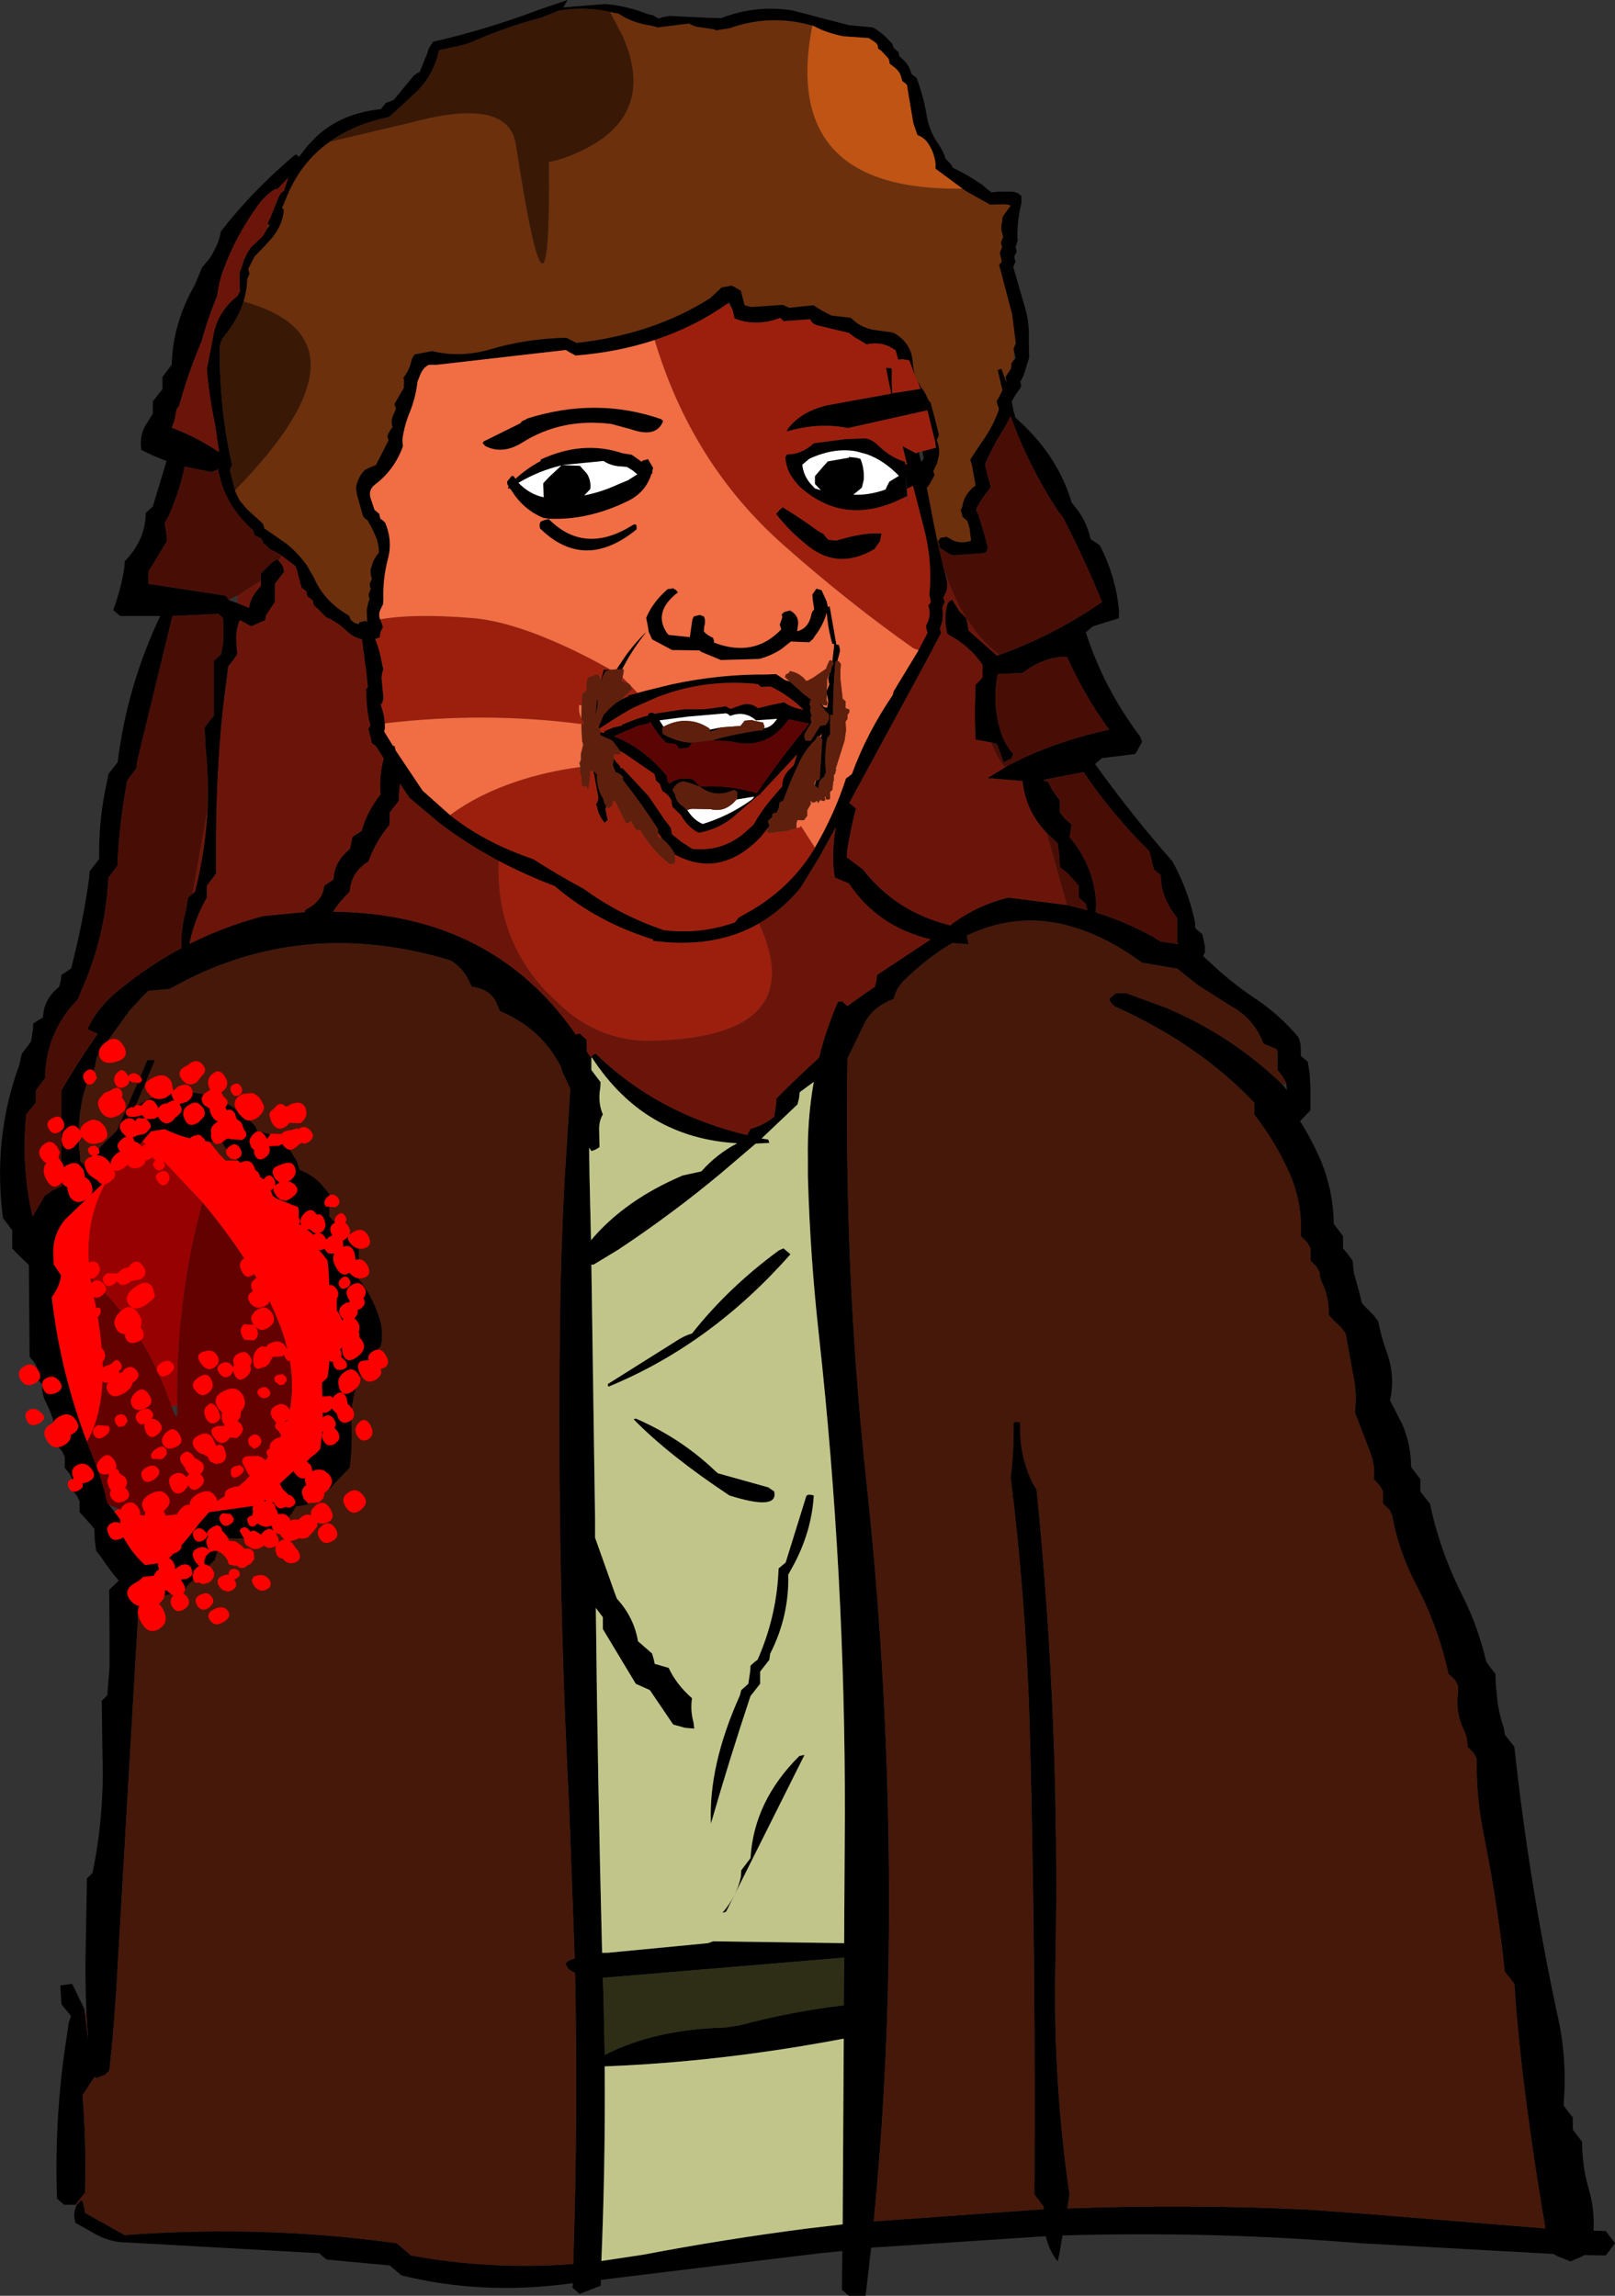 <?xml version="1.0" encoding="UTF-8" standalone="no"?>
<svg xmlns:xlink="http://www.w3.org/1999/xlink" height="310.25px" width="218.2px" xmlns="http://www.w3.org/2000/svg">
  <rect width="100%" height="100%" fill="#333333" stroke="none"/>
  <g transform="matrix(1.0, 0.0, 0.0, 1.0, -194.5, -7.4)">
    <path d="M324.55 32.9 L325.15 33.3 328.1 34.95 328.3 35.05 330.25 35.0 330.9 35.1 331.05 35.2 330.25 36.3 329.95 36.75 329.9 37.35 Q329.65 38.2 329.95 39.05 L330.05 39.45 329.9 39.75 329.75 40.2 329.8 40.45 329.9 40.8 329.75 41.15 329.6 41.55 329.65 41.85 329.8 42.45 329.85 42.75 329.5 43.2 329.75 44.15 331.25 49.85 331.75 53.8 331.6 54.15 331.45 54.55 331.5 54.85 331.45 56.1 331.35 56.2 331.15 56.55 331.15 56.95 Q331.05 57.1 331.1 57.25 L330.5 58.1 330.35 58.4 330.45 58.7 330.45 59.05 329.8 57.25 329.3 57.4 329.95 60.15 329.35 61.3 329.15 61.65 329.25 62.0 329.45 62.6 329.4 62.95 Q328.55 65.25 327.05 67.3 L325.6 69.5 325.85 70.4 326.25 72.65 326.3 73.05 Q325.85 73.3 325.6 73.65 324.65 74.65 324.5 75.95 L324.3 76.35 324.4 76.6 324.5 76.95 324.55 77.25 324.9 77.55 325.2 77.8 325.5 78.8 325.7 80.4 325.65 80.5 Q324.05 81.0 322.85 80.2 L322.4 79.95 321.55 80.1 321.25 80.55 321.15 80.55 320.75 78.65 319.85 74.0 319.7 73.25 319.75 73.2 319.85 73.2 320.1 72.8 320.75 71.65 320.7 71.4 320.6 71.05 321.1 70.0 321.35 68.95 Q321.5 67.9 321.05 66.9 L321.2 66.55 321.35 66.15 321.05 64.95 320.8 63.95 320.2 61.75 320.0 61.6 319.55 60.65 319.1 59.9 319.0 59.9 318.45 58.8 318.15 58.2 Q317.85 57.2 317.8 56.2 317.55 53.6 315.15 52.35 L312.35 51.95 Q310.6 51.55 309.45 50.35 L306.85 50.05 Q305.55 49.45 304.4 48.65 L301.15 49.0 300.25 48.6 296.0 48.9 295.1 48.65 294.85 47.7 294.6 46.7 294.25 46.5 Q293.8 46.2 293.35 46.0 L292.0 46.25 290.45 47.7 Q282.75 52.6 272.4 53.75 L272.0 53.55 271.0 53.05 Q265.55 53.15 260.45 54.7 256.5 55.75 252.9 54.85 L250.55 55.3 Q250.15 55.75 250.05 56.3 249.8 57.45 249.0 58.45 L249.1 58.8 249.05 59.85 247.8 62.0 247.9 62.35 248.0 62.65 247.55 63.7 Q247.3 64.45 247.55 65.15 L247.25 65.5 246.85 66.25 246.9 66.55 247.0 66.9 246.5 67.9 245.3 70.25 Q244.6 70.5 243.8 70.9 L243.3 71.5 Q242.75 72.35 242.6 73.35 L242.75 74.3 243.0 75.2 243.55 77.15 243.8 77.45 244.15 77.7 244.65 78.55 245.25 79.85 Q245.7 80.95 245.7 82.1 L245.4 82.45 244.95 83.2 244.6 84.3 Q244.5 84.9 244.75 85.6 L244.6 85.95 244.45 86.35 244.5 86.65 244.6 87.0 244.45 87.35 244.3 87.75 244.35 88.05 244.45 88.4 244.3 88.7 244.05 89.8 244.1 91.3 244.15 91.6 243.95 91.3 243.3 91.45 243.05 91.5 243.0 91.75 242.45 91.6 241.9 91.2 241.75 90.85 241.65 90.6 Q238.3 88.7 236.9 85.45 L235.95 83.8 Q234.8 82.2 233.3 80.95 L230.2 78.8 230.1 78.4 230.0 78.15 227.85 76.2 226.85 75.0 226.3 73.85 226.25 73.65 Q246.1 53.35 227.4 48.15 227.85 46.65 227.9 45.1 L228.05 44.75 228.2 44.4 228.05 43.75 228.05 43.7 228.95 41.95 229.15 41.8 230.3 40.6 231.25 39.55 Q232.7 37.75 232.85 35.75 L232.7 35.6 232.6 35.5 233.05 34.45 Q234.95 29.45 239.05 26.55 L250.05 23.95 Q259.85 21.3 262.9 24.25 263.95 25.25 264.2 26.9 268.95 57.85 268.65 29.3 L270.25 28.9 Q283.75 24.3 278.7 12.45 L276.9 9.0 278.1 9.25 Q279.8 10.4 282.1 10.8 L282.45 10.85 283.4 11.1 287.35 10.6 288.05 10.8 288.55 11.0 290.95 11.35 291.25 11.5 293.1 11.2 Q298.6 9.25 304.25 10.85 299.9 33.05 324.05 32.9 L324.55 32.9 M230.7 37.8 L231.0 37.7 230.5 38.45 230.6 38.05 230.7 37.8" fill="#6d300c" fill-rule="evenodd" stroke="none"/>
    <path d="M331.5 54.85 L331.45 54.55 331.6 54.15 331.75 53.8 331.25 49.85 329.75 44.15 329.5 43.2 329.85 42.75 329.8 42.45 329.65 41.85 329.6 41.55 329.75 41.15 329.9 40.8 329.8 40.45 329.75 40.2 329.9 39.75 330.05 39.45 329.95 39.05 Q329.65 38.2 329.9 37.35 L329.95 36.75 330.25 36.3 331.05 35.2 330.9 35.1 330.25 35.0 328.3 35.05 328.1 34.95 325.15 33.3 324.55 32.9 320.9 30.2 320.9 29.5 Q320.7 27.9 319.8 26.65 319.35 26.0 318.45 25.65 L317.9 24.05 317.15 19.6 317.05 18.9 316.8 18.65 316.4 18.35 316.3 18.0 Q316.15 17.15 315.4 16.55 L314.7 16.0 314.65 15.65 314.55 15.35 314.35 15.1 313.5 14.2 313.15 14.0 313.1 13.65 313.0 13.35 312.65 13.05 311.95 12.6 311.9 12.55 308.4 12.3 Q306.2 11.85 304.6 11.0 L304.25 10.85 Q298.6 9.25 293.1 11.2 L291.25 11.5 290.95 11.35 288.55 11.0 288.05 10.8 287.75 10.65 287.65 10.55 287.35 10.6 283.4 11.1 282.45 10.85 282.1 10.8 Q279.8 10.4 278.1 9.25 L276.9 9.0 Q273.4 8.25 269.95 8.85 L267.75 9.75 Q263.0 11.0 258.65 12.9 257.2 13.55 255.55 13.8 L253.8 14.2 Q253.2 17.3 250.9 19.7 L247.1 23.2 Q242.35 24.2 239.05 26.55 234.95 29.45 233.05 34.45 L232.6 35.5 232.7 35.6 232.85 35.75 Q232.7 37.75 231.25 39.55 L230.3 40.6 229.15 41.8 228.95 41.95 228.05 43.7 228.05 43.75 228.2 44.4 228.05 44.75 227.9 45.1 Q227.85 46.65 227.4 48.15 226.7 50.45 224.95 52.65 224.2 53.45 224.2 54.5 224.1 62.35 225.85 70.25 L225.7 70.6 225.55 70.95 226.25 73.65 226.3 73.85 226.85 75.0 227.85 76.2 230.0 78.15 230.1 78.4 230.2 78.8 233.3 80.95 Q234.8 82.2 235.95 83.8 L236.9 85.45 Q238.3 88.7 241.65 90.6 L241.75 90.85 241.9 91.2 242.45 91.6 243.0 91.75 243.05 91.5 243.3 91.45 243.95 91.3 244.15 91.6 244.1 91.3 244.05 89.8 244.3 88.7 244.45 88.4 244.35 88.05 244.3 87.75 244.45 87.35 244.6 87.0 244.5 86.65 244.45 86.35 244.6 85.95 244.75 85.6 Q244.5 84.9 244.6 84.3 L244.95 83.2 245.4 82.45 245.7 82.1 Q245.7 80.95 245.25 79.85 L244.65 78.55 244.15 77.7 243.8 77.45 243.55 77.15 243.0 75.2 242.75 74.3 242.6 73.35 Q242.75 72.35 243.3 71.5 L243.8 70.9 Q244.6 70.5 245.3 70.25 L246.5 67.9 247.0 66.9 246.9 66.55 246.85 66.25 247.25 65.5 247.55 65.15 Q247.3 64.45 247.55 63.7 L248.0 62.65 247.9 62.35 247.8 62.0 249.05 59.85 249.1 58.8 249.0 58.45 Q249.8 57.45 250.05 56.3 250.15 55.75 250.55 55.3 L252.9 54.85 Q256.5 55.75 260.45 54.7 265.55 53.15 271.0 53.05 L272.0 53.55 272.4 53.75 Q282.75 52.6 290.45 47.7 L292.0 46.25 293.35 46.0 Q293.8 46.2 294.25 46.5 L294.6 46.7 294.85 47.7 295.1 48.65 296.0 48.9 300.25 48.6 301.15 49.0 304.4 48.65 Q305.55 49.45 306.85 50.05 L309.45 50.35 Q310.6 51.55 312.35 51.95 L315.15 52.35 Q317.55 53.6 317.8 56.2 317.85 57.2 318.15 58.2 L317.35 56.1 316.45 55.95 315.85 56.0 315.5 54.75 Q313.75 53.45 311.6 53.95 L309.85 52.9 309.2 52.4 304.85 51.35 Q304.2 51.15 303.95 50.55 L300.4 50.8 300.05 50.5 299.95 50.35 Q296.7 51.6 293.75 50.45 L293.45 49.2 293.05 48.25 292.85 48.4 Q288.3 51.6 282.95 53.35 277.95 55.0 272.25 55.45 L271.35 54.95 270.95 54.7 253.5 56.7 252.45 56.7 Q251.6 57.1 251.2 58.25 L250.9 59.0 Q250.7 60.95 249.95 62.9 249.3 64.4 249.0 66.0 248.8 66.9 248.95 67.7 247.8 70.9 245.15 72.9 244.2 73.65 244.6 74.8 L245.1 76.3 245.4 76.55 245.75 76.85 245.8 77.15 245.9 77.5 246.25 77.75 246.55 78.05 Q247.55 80.45 246.95 82.8 246.2 85.55 246.3 88.45 L246.25 89.05 245.9 89.8 Q245.6 90.4 245.85 91.1 L245.9 91.15 246.25 92.15 245.9 92.85 245.8 93.55 245.2 93.75 Q245.85 95.4 246.15 97.25 L246.3 97.85 246.15 98.3 246.05 99.0 246.3 101.6 246.3 101.9 246.15 102.35 245.95 102.65 Q246.4 103.85 246.5 105.15 L246.5 105.9 246.4 106.25 247.6 108.2 247.8 108.2 247.95 108.8 251.6 114.25 255.3 117.55 Q258.4 120.0 262.05 121.7 264.2 122.7 266.55 123.5 269.8 125.6 273.35 127.5 278.2 131.05 284.2 133.1 289.1 133.7 293.8 132.05 L294.1 131.65 294.3 131.4 296.15 130.35 Q301.5 127.15 304.55 122.05 L304.6 121.95 Q307.25 117.4 308.8 112.6 L309.15 112.35 309.6 112.0 Q311.6 106.5 315.1 101.35 L315.25 100.8 318.5 95.45 318.6 95.25 319.8 92.95 319.65 92.3 319.6 91.95 Q320.3 90.75 320.0 89.5 L319.9 89.25 320.25 88.8 320.15 88.2 320.05 87.85 Q320.55 83.2 319.2 78.3 L317.85 73.05 317.05 73.45 316.85 71.15 317.05 74.45 316.0 74.95 Q308.8 78.3 303.1 73.65 302.2 72.95 301.45 71.8 300.7 70.65 300.6 69.2 L300.8 68.8 Q302.75 68.85 304.45 67.3 L308.65 66.75 311.0 66.65 Q312.1 66.55 313.1 67.55 L313.65 68.05 Q315.1 69.3 316.75 69.8 L316.8 70.1 317.05 70.2 316.45 67.7 317.2 68.1 318.25 68.65 318.65 68.5 318.85 69.35 318.95 69.8 319.3 69.4 319.2 68.75 319.1 68.4 319.3 68.35 320.95 67.9 320.85 67.15 319.8 62.85 309.05 65.25 Q305.2 64.45 300.85 65.7 300.8 65.5 300.9 65.4 302.75 62.95 306.35 62.15 L314.9 60.6 314.2 57.1 314.85 57.15 315.0 57.45 Q314.95 59.0 315.05 60.55 L318.85 59.95 318.45 58.8 319.0 59.9 319.1 59.9 319.55 60.65 320.0 61.6 320.2 61.75 320.8 63.95 321.05 64.95 321.35 66.15 321.2 66.55 321.05 66.9 Q321.5 67.9 321.35 68.95 L321.1 70.0 320.6 71.05 320.7 71.4 320.75 71.65 320.1 72.8 319.85 73.2 319.75 73.2 319.7 73.25 319.85 74.0 320.75 78.65 321.15 80.55 322.0 84.25 322.4 85.75 Q322.7 86.95 321.95 88.15 L322.05 88.45 322.15 88.8 321.95 89.15 321.8 89.55 Q322.05 90.75 321.65 91.9 L321.5 92.3 321.55 92.6 321.65 92.95 319.75 96.55 309.25 115.9 310.15 116.65 Q309.4 119.5 308.95 122.4 L308.9 123.25 311.1 124.9 Q315.55 130.65 322.9 132.45 L323.25 132.15 Q326.75 129.65 330.75 128.7 L338.65 129.7 341.4 130.4 341.4 130.35 341.2 129.55 340.25 128.7 340.25 127.9 340.25 127.1 338.85 125.5 337.7 124.6 337.6 122.95 337.4 121.35 335.9 119.95 Q333.05 116.95 332.65 112.95 L327.9 112.55 330.3 111.1 Q331.6 110.35 333.05 109.7 338.05 107.4 344.35 106.0 340.95 101.3 338.65 96.15 335.6 96.1 332.65 98.35 L329.3 98.5 Q328.45 102.7 329.9 106.85 330.4 108.15 331.4 109.3 L331.15 109.9 330.1 110.4 329.5 108.75 329.15 107.9 328.45 107.75 326.3 107.35 Q326.15 104.55 326.25 101.6 L326.3 99.95 326.9 99.35 327.25 98.9 327.25 98.05 327.25 97.25 Q325.5 94.65 322.5 93.1 321.95 91.05 322.5 89.05 322.6 88.7 323.15 88.45 L324.15 90.05 325.05 90.95 325.25 91.75 325.35 92.6 329.2 96.0 329.5 95.9 330.35 95.6 Q337.25 93.0 343.4 88.75 341.0 82.9 338.1 77.3 L337.4 76.4 Q333.35 70.15 331.05 63.65 L330.2 65.25 Q328.7 67.55 327.65 70.0 L327.6 70.3 328.1 72.25 328.35 73.15 328.2 73.5 Q327.15 74.7 326.45 76.05 L326.4 76.4 326.7 76.95 327.55 79.8 327.95 81.35 327.85 81.8 327.7 82.05 327.45 82.15 323.25 82.45 322.75 82.25 321.5 81.45 321.4 81.1 321.35 80.8 321.25 80.55 321.55 80.1 322.4 79.95 322.85 80.2 Q324.05 81.0 325.65 80.5 L325.7 80.4 325.5 78.8 325.2 77.8 324.9 77.55 324.55 77.25 324.5 76.95 324.4 76.6 324.3 76.35 324.5 75.95 Q324.65 74.65 325.6 73.65 325.85 73.3 326.3 73.05 L326.25 72.65 325.85 70.4 325.6 69.5 327.05 67.3 Q328.55 65.25 329.4 62.95 L329.45 62.6 329.25 62.0 329.15 61.65 329.35 61.3 329.95 60.15 329.3 57.4 329.8 57.25 330.45 59.05 330.45 58.7 330.35 58.4 330.5 58.1 331.1 57.25 Q331.05 57.1 331.15 56.95 L331.15 56.55 331.35 56.2 331.45 56.1 331.7 55.85 331.65 55.45 331.5 54.85 M206.2 279.85 Q205.95 274.7 206.1 269.5 L206.25 261.25 207.0 260.5 Q208.6 252.8 208.35 244.75 L208.25 237.25 209.0 236.5 209.3 232.65 209.3 228.25 209.25 222.25 210.55 221.0 Q209.2 219.45 208.15 217.8 L207.5 217.0 207.3 215.5 207.25 214.0 205.95 212.5 205.25 211.75 205.25 211.0 205.25 210.25 204.9 209.55 204.25 208.75 204.25 208.0 204.25 207.25 203.9 206.55 203.25 205.75 203.25 205.65 203.25 205.0 203.25 204.25 202.9 203.55 202.25 202.75 Q202.15 199.65 200.7 196.9 200.1 195.75 200.25 194.5 L199.5 193.75 199.5 193.0 199.5 192.25 199.15 191.55 198.5 190.75 198.4 178.35 196.9 176.9 196.15 176.1 196.15 174.45 196.15 173.65 194.9 172.0 Q193.5 161.15 197.1 151.35 L197.45 149.8 198.7 148.15 198.95 146.5 199.0 145.7 200.3 144.9 200.4 144.05 Q200.75 142.15 202.5 140.75 L202.7 139.95 202.8 139.15 204.1 138.3 Q205.7 132.2 206.55 126.0 L206.6 125.15 207.9 123.5 Q207.8 118.05 209.0 112.85 L209.15 112.0 210.4 110.4 Q211.65 100.15 216.15 90.65 L210.75 90.65 209.8 89.85 Q210.85 87.0 211.3 84.1 L211.35 83.25 Q214.15 80.4 214.2 76.7 L215.15 75.85 217.0 69.7 Q215.25 69.05 213.6 68.2 213.3 66.5 214.1 65.0 L215.15 63.3 215.15 62.45 215.15 61.65 215.8 60.8 216.45 60.0 216.45 59.15 216.45 58.35 217.05 57.55 217.7 56.7 Q217.85 51.05 220.85 45.85 L221.8 43.55 222.8 42.35 Q223.7 41.0 224.2 39.4 L224.35 38.65 Q228.65 33.15 234.15 28.5 L234.5 28.25 234.9 28.6 236.05 27.1 237.25 25.85 Q240.65 22.7 245.95 22.15 L246.5 21.5 246.5 21.45 246.55 21.35 Q247.1 21.15 247.7 20.9 L250.05 18.05 Q250.5 17.4 251.2 17.15 L252.25 14.55 Q252.35 14.0 252.75 13.45 L253.0 13.05 Q260.4 11.35 267.5 8.65 L271.2 7.4 270.6 8.4 276.3 7.95 Q279.25 8.2 282.15 9.35 L282.7 9.45 283.2 9.75 283.5 9.9 283.95 9.75 284.95 9.55 290.0 9.8 291.95 9.85 Q296.55 8.05 301.5 8.8 L303.05 9.2 303.3 9.25 304.55 9.6 309.2 10.8 312.4 11.1 312.85 11.35 Q313.9 12.05 314.7 12.95 L315.05 13.3 315.15 13.6 315.25 13.9 315.6 14.2 315.9 14.45 315.95 14.75 316.05 15.05 316.35 15.3 Q317.1 15.95 317.45 16.8 L317.7 17.45 318.05 17.7 318.35 17.95 Q319.25 20.4 319.65 22.7 319.95 24.95 321.3 26.9 321.95 27.8 322.25 28.85 L322.6 29.2 323.1 29.75 323.2 30.05 323.6 30.25 Q325.35 31.1 327.0 32.25 L327.15 32.3 327.4 32.55 328.05 33.1 328.45 33.4 329.4 33.3 330.2 33.3 331.2 33.3 Q332.0 33.35 332.5 33.9 L332.5 34.85 Q331.95 37.05 331.95 39.35 L332.0 40.0 Q331.85 40.15 331.85 40.4 L331.7 40.75 331.8 41.1 331.85 41.4 331.7 41.75 Q331.55 41.95 331.55 42.15 L331.6 42.4 331.7 42.75 331.55 43.1 331.5 43.25 331.4 43.5 332.95 48.85 Q333.6 50.95 333.5 53.15 L333.55 55.75 333.4 56.2 332.75 58.25 332.35 59.0 332.45 59.35 332.45 59.65 332.25 60.0 Q331.7 60.7 331.25 61.55 L331.2 61.65 331.45 63.0 331.7 63.85 Q337.4 68.85 339.3 75.35 341.25 77.5 341.85 80.25 L343.1 81.1 Q345.3 85.4 345.7 90.1 L345.65 90.95 342.15 92.05 341.2 92.85 Q343.65 100.45 348.55 106.95 L348.8 107.65 348.1 108.95 347.85 109.3 343.4 109.85 342.45 110.65 Q347.4 117.55 352.9 123.8 355.05 127.7 355.95 132.0 L356.0 132.85 356.95 133.65 357.3 135.3 357.3 136.1 357.05 136.6 359.0 138.4 Q361.4 140.55 364.1 142.35 367.45 144.6 369.95 147.6 L370.2 148.45 370.25 149.25 370.25 150.1 371.2 150.9 371.45 152.55 371.55 154.2 371.55 156.65 371.55 157.45 370.15 158.9 Q371.8 161.55 373.0 164.35 374.65 168.4 374.7 172.8 L375.35 173.65 375.95 174.45 375.95 175.25 375.95 176.1 376.6 176.9 377.25 177.75 377.4 179.35 378.1 181.85 378.5 183.5 379.2 184.25 380.1 185.15 380.7 185.95 Q381.1 188.0 381.8 189.95 383.05 193.3 382.3 196.65 L383.95 199.85 Q385.15 202.65 385.15 205.65 L385.8 206.5 386.4 207.3 386.4 208.15 386.4 208.95 387.05 209.8 387.7 210.6 Q389.05 217.05 392.1 223.05 394.25 227.35 395.3 231.95 L395.9 232.8 396.55 233.6 Q396.55 234.8 396.7 236.05 396.85 238.55 397.7 241.0 L397.8 241.8 398.45 242.65 399.1 243.45 Q401.1 262.0 405.05 280.3 406.25 285.9 405.75 291.9 L406.35 292.75 407.0 293.55 407.0 294.4 407.0 295.2 407.65 296.05 408.25 296.85 Q408.25 300.15 409.15 303.2 409.95 305.9 409.8 308.85 L411.45 308.9 412.7 310.55 411.45 312.2 408.55 312.15 408.2 312.35 406.7 313.0 404.9 312.3 404.4 312.0 378.3 310.55 Q358.3 308.9 338.05 309.5 L337.6 312.15 337.4 313.0 Q336.25 311.6 335.8 309.6 L312.2 311.15 311.45 317.65 309.2 317.65 308.25 316.85 308.3 311.6 305.3 311.9 281.8 314.75 275.7 315.5 275.65 316.3 272.8 317.4 271.85 316.55 271.9 316.1 271.9 315.95 271.1 316.05 Q259.5 317.55 248.75 314.9 L247.15 313.55 238.6 312.75 237.95 312.2 237.65 311.9 210.8 310.4 Q209.15 310.25 207.55 309.4 L204.7 307.8 Q204.3 306.6 204.85 305.4 L205.35 304.85 205.65 304.8 205.85 305.6 206.0 306.45 211.35 309.45 Q230.05 308.05 248.1 310.55 L249.7 311.9 250.0 312.2 Q260.85 314.2 271.95 313.35 272.6 293.65 272.2 274.0 L271.85 273.85 Q271.2 273.55 270.9 272.75 271.3 272.3 271.9 272.15 L272.15 272.05 271.4 251.65 Q269.75 219.4 270.15 186.75 270.25 177.0 270.75 167.35 L271.55 154.55 270.85 153.0 Q270.4 152.25 270.25 151.45 L269.7 150.55 Q267.15 146.2 262.05 144.05 L261.7 143.25 Q260.95 141.1 258.25 140.75 L257.85 139.95 Q257.1 138.3 255.4 137.2 236.4 131.45 219.75 139.8 L217.4 141.05 214.55 141.3 213.65 142.2 211.85 144.15 211.7 144.45 211.55 144.6 207.95 149.6 207.55 150.35 207.25 151.9 206.6 152.8 Q205.1 156.6 205.15 160.8 L205.15 160.9 205.15 161.4 205.2 162.7 205.3 163.4 205.35 164.3 205.7 164.75 206.9 163.5 207.1 163.35 210.25 160.2 210.45 159.8 210.75 159.1 210.85 158.9 211.0 158.55 211.7 157.0 212.2 155.75 213.5 152.8 214.4 150.65 215.45 150.65 214.0 154.1 213.0 156.45 212.75 157.1 213.35 156.65 213.45 156.6 Q215.3 155.35 217.95 154.95 L219.0 154.75 221.8 155.25 222.6 155.45 223.6 155.8 224.9 156.4 Q227.2 157.6 229.05 159.65 L229.25 160.25 229.45 160.3 Q230.8 160.55 231.85 161.15 L233.65 162.75 234.6 164.3 235.0 165.5 235.1 165.55 Q236.5 166.05 237.8 167.3 L237.85 167.35 239.0 168.75 239.0 169.95 239.0 170.25 239.0 171.0 239.0 171.75 240.55 173.55 241.8 174.5 243.0 175.75 243.0 178.0 243.0 180.25 Q244.8 182.6 245.7 185.3 246.35 187.15 246.0 189.25 241.75 193.75 242.0 199.75 242.15 202.8 241.75 205.75 L239.55 208.05 239.25 208.5 Q238.6 208.65 238.1 208.95 237.3 209.35 236.7 210.0 L236.0 210.75 234.5 211.0 233.9 211.95 233.55 212.5 233.25 213.25 Q231.6 214.4 229.7 214.9 L228.9 215.1 228.15 215.25 227.25 215.3 226.75 215.35 226.35 215.35 225.25 215.25 224.25 216.0 223.75 217.5 223.6 217.95 223.55 218.2 223.5 218.25 223.45 218.3 222.35 219.35 221.05 220.55 221.0 220.6 220.1 221.4 220.0 221.5 219.25 222.5 218.85 222.6 217.0 222.95 216.45 223.1 215.85 223.3 213.25 224.25 212.85 230.95 210.4 273.0 Q210.05 280.05 209.3 287.0 L209.25 287.25 208.65 287.8 207.5 288.25 207.25 288.0 207.25 288.1 205.65 290.55 Q206.15 296.65 206.0 302.9 L206.0 303.7 204.7 305.35 203.15 305.35 202.2 304.5 Q201.85 294.25 203.25 284.4 L203.8 280.7 204.1 279.85 202.8 278.25 202.65 275.7 204.25 275.5 205.9 278.9 206.4 283.05 206.2 279.85 M349.75 122.4 Q344.75 117.45 340.9 111.75 L335.4 112.8 336.15 113.1 336.5 113.9 337.7 115.6 337.7 116.4 337.7 117.2 338.35 118.0 339.3 118.85 339.15 119.7 339.0 120.5 Q342.4 124.6 342.6 129.55 L342.55 130.7 Q346.55 131.95 350.3 134.0 L351.0 134.45 351.35 134.65 353.75 135.0 353.55 134.75 353.55 132.3 353.55 131.45 Q351.3 128.7 351.35 125.7 L350.4 124.9 350.0 123.25 349.75 122.4 M368.3 153.9 L368.25 153.7 367.75 152.8 367.1 152.0 367.1 151.2 367.1 150.35 367.1 149.55 366.95 149.15 365.2 148.45 Q363.95 145.05 360.7 143.3 L356.3 140.5 353.55 138.3 348.8 137.5 Q344.1 134.05 339.55 132.7 332.15 130.45 325.1 133.85 L325.25 134.45 325.35 135.0 323.15 134.85 Q319.8 136.8 316.55 140.0 315.55 141.05 315.25 142.4 312.3 143.5 311.2 145.9 L309.0 150.45 Q308.85 158.0 309.0 165.6 309.3 186.5 311.55 207.55 315.05 239.75 314.55 272.5 314.25 290.25 312.55 307.6 L335.5 305.95 335.5 305.6 334.25 303.95 Q334.45 271.75 333.6 239.9 333.05 223.1 331.05 207.05 331.5 203.5 331.45 199.9 331.35 199.4 332.35 199.65 332.15 203.95 334.0 207.8 L334.55 208.7 Q337.75 240.4 337.1 272.75 336.75 288.6 339.0 303.95 L338.7 305.85 Q354.85 305.25 371.2 306.0 L379.95 306.65 403.3 308.55 Q401.45 297.8 400.15 286.95 399.5 281.35 399.1 275.5 L398.45 274.65 397.8 273.85 Q396.85 264.75 395.05 255.8 393.95 250.55 394.0 245.1 L393.65 244.35 392.75 243.45 Q392.8 242.2 392.25 241.15 391.1 238.75 391.5 236.05 L391.5 235.25 391.1 234.45 390.2 233.6 Q388.85 227.35 385.8 221.5 383.45 217.0 382.6 212.25 L382.25 211.45 381.35 210.6 381.35 209.8 381.35 208.95 380.95 208.2 380.1 207.3 Q380.3 205.6 379.75 204.0 L377.55 198.25 Q377.8 196.25 377.5 194.15 L376.3 187.6 375.65 186.75 374.75 185.9 374.05 185.15 373.95 183.5 Q373.75 182.1 373.2 180.9 372.8 180.2 372.8 179.4 L372.4 178.6 371.55 177.75 371.55 176.9 371.55 176.1 371.15 175.35 370.25 174.45 Q370.5 170.0 368.7 165.9 366.85 161.75 363.95 158.0 L363.95 157.2 363.95 156.4 Q357.7 149.85 349.1 145.35 347.25 144.35 345.3 143.5 344.65 143.2 344.35 142.4 L345.0 141.85 Q345.1 141.7 345.3 141.65 L345.95 141.6 346.6 141.6 351.95 143.55 Q360.95 147.35 367.75 153.95 L368.35 154.7 368.35 154.45 368.3 153.9 M265.3 64.2 L265.7 64.0 265.75 63.95 Q275.1 61.0 283.85 64.05 L284.1 64.3 Q283.2 66.65 279.7 65.4 L277.1 64.7 Q270.35 63.85 265.0 67.25 262.4 68.85 260.1 67.7 L259.7 67.3 259.85 67.05 264.8 64.6 265.05 64.3 265.3 64.2 M267.55 69.5 Q273.25 66.85 278.6 68.65 L279.85 68.85 280.35 69.2 281.2 69.8 281.3 69.65 281.5 69.6 282.05 69.45 282.5 70.2 282.75 70.65 282.6 71.15 282.7 71.25 282.5 71.5 Q281.7 74.0 279.25 75.15 273.9 77.75 268.65 77.5 L267.95 77.4 Q265.2 76.3 263.55 73.6 L263.35 73.4 263.15 73.45 263.15 73.25 263.2 73.1 263.05 72.85 263.0 72.5 263.6 71.75 263.85 71.7 264.15 72.1 Q265.75 70.65 267.55 69.7 L267.55 69.5 M267.9 72.7 L268.65 71.9 270.35 70.3 Q267.35 71.0 264.55 72.65 266.05 74.2 267.95 74.6 L267.95 74.45 267.9 73.05 267.9 72.7 M272.85 70.35 L273.8 71.4 Q274.4 72.4 274.25 73.5 L273.45 74.35 Q275.7 73.9 277.8 72.95 L277.9 72.9 279.35 72.3 280.6 71.5 280.0 71.0 279.2 70.5 277.95 70.4 Q276.85 70.25 276.05 69.7 L270.45 70.25 272.85 70.35 M277.8 97.85 L279.0 96.05 Q280.15 94.45 281.6 93.0 281.65 92.9 281.75 92.9 280.45 94.55 279.4 96.3 L278.55 97.85 277.8 97.85 M280.65 101.05 L280.8 101.0 281.9 100.7 284.15 100.15 285.4 99.85 Q291.75 98.5 298.1 98.55 L299.35 98.5 299.75 98.75 300.55 99.3 300.9 99.4 301.2 99.5 303.15 101.25 304.05 101.9 303.95 102.3 303.85 102.55 303.95 102.75 304.05 103.0 Q303.9 103.4 304.05 103.85 L304.2 104.1 304.05 104.3 304.0 104.5 304.05 104.7 304.15 105.0 303.25 106.55 Q303.1 106.9 303.25 107.25 L303.35 107.5 304.05 107.5 305.3 105.5 306.1 105.35 306.35 104.9 306.5 104.65 306.5 104.2 306.5 103.95 306.05 103.5 305.25 102.5 305.5 102.6 305.8 102.9 305.95 103.0 306.2 103.0 306.25 103.05 306.4 102.2 306.25 101.35 306.2 101.25 306.2 100.75 306.55 99.9 306.45 99.45 306.4 99.05 306.6 98.4 306.75 98.2 Q306.8 97.55 307.1 97.15 L307.15 96.95 306.95 96.8 307.15 95.05 307.2 94.45 306.95 94.4 Q306.35 92.3 306.2 90.2 305.7 91.95 304.6 93.35 L304.35 93.75 303.85 94.2 301.35 94.1 300.1 95.1 Q298.75 96.0 297.1 96.45 L291.9 96.6 289.25 95.5 289.0 95.3 285.3 95.25 282.6 93.8 282.15 92.8 282.0 91.9 281.8 90.9 Q282.65 88.85 284.55 87.15 L284.75 87.0 285.2 86.95 285.45 86.9 285.85 87.15 286.1 87.45 Q282.65 90.1 284.65 93.0 L284.85 93.2 287.7 93.5 288.0 91.4 Q288.05 91.0 288.25 90.7 L289.05 90.5 289.6 90.7 Q289.9 91.3 289.65 92.05 L289.6 92.7 Q289.85 93.1 290.55 93.45 L290.85 93.6 290.95 93.95 291.0 94.25 Q296.4 96.3 300.05 92.45 L299.95 92.15 299.85 91.8 300.2 90.8 300.1 90.45 300.45 90.1 301.25 89.9 Q302.35 90.5 302.35 91.65 L302.2 92.7 Q303.7 92.35 304.1 90.55 304.15 90.1 304.5 89.75 L304.3 88.4 304.25 87.75 304.8 86.95 305.5 87.15 306.2 88.7 306.35 89.45 Q306.4 89.35 306.6 89.35 L307.5 94.5 307.85 94.55 307.95 95.0 308.0 95.35 307.8 96.15 307.65 96.7 307.5 96.7 307.35 96.9 307.3 97.75 307.2 98.95 307.2 99.1 Q307.05 101.55 307.05 104.05 L306.9 104.05 306.75 103.95 306.65 104.1 306.65 106.45 306.65 106.65 306.25 107.2 Q305.9 109.15 306.05 111.35 L306.1 111.7 305.85 112.4 Q305.0 112.8 305.1 114.1 L305.05 114.0 305.0 113.8 Q304.7 113.75 304.6 113.55 304.6 113.25 304.75 112.9 L305.1 112.8 305.25 112.65 305.5 108.75 305.6 107.35 305.45 107.2 305.4 107.1 305.55 106.55 305.25 106.95 305.25 106.9 305.1 106.8 304.85 107.0 304.8 107.2 304.7 107.35 Q303.5 108.45 302.6 110.2 301.35 112.75 300.35 115.55 L300.15 115.7 299.9 115.8 Q299.75 116.05 299.75 116.35 L299.75 116.5 299.5 117.1 299.5 117.2 299.0 117.3 298.85 117.45 298.85 117.65 298.85 117.8 298.3 118.3 298.3 118.55 298.4 118.85 298.45 119.05 297.3 120.5 Q291.85 126.2 285.7 122.9 285.05 121.6 284.0 120.8 L283.85 120.55 283.65 120.25 283.4 119.95 283.4 119.9 283.4 119.45 Q281.15 115.95 278.65 112.8 L278.65 112.6 278.65 112.4 Q278.25 111.85 277.7 111.8 L277.4 111.1 277.3 110.85 277.4 109.95 277.4 109.9 277.6 110.15 277.65 110.25 278.2 110.85 278.25 110.85 278.25 110.9 278.35 111.2 278.6 111.2 279.4 112.05 282.1 114.95 284.25 118.1 285.15 119.3 285.2 119.7 285.3 120.15 286.55 121.15 287.55 121.8 288.0 122.1 Q291.8 122.55 294.85 120.15 L296.3 118.85 Q297.35 117.0 298.65 115.45 L300.2 113.65 Q300.15 112.55 300.95 111.6 L301.75 110.8 302.2 109.35 297.2 114.7 297.3 114.75 297.0 114.85 293.35 118.0 Q291.4 119.5 288.9 119.95 287.35 119.15 286.5 117.55 L285.35 116.45 285.25 115.95 285.2 115.55 Q284.8 114.75 284.05 114.35 L283.9 114.1 283.65 113.35 283.1 112.85 283.05 112.45 282.9 112.0 279.05 109.35 278.3 108.9 277.25 107.5 275.6 106.75 275.6 106.45 275.6 106.35 276.1 106.45 276.2 106.2 276.3 106.15 277.4 105.7 278.55 105.45 278.5 105.35 Q279.9 104.75 281.3 104.3 L282.05 104.1 Q282.05 103.7 282.65 103.7 L282.9 103.85 286.9 103.25 289.65 103.25 292.6 102.85 293.0 103.1 293.2 103.2 294.6 102.7 Q295.85 102.25 296.9 103.1 L298.75 102.65 300.45 102.3 301.0 102.65 Q301.95 103.15 303.05 103.3 301.05 101.35 298.65 100.2 L298.05 100.2 297.35 100.25 297.1 100.05 296.9 99.85 Q290.7 99.2 285.05 101.0 L283.45 101.55 280.05 103.05 Q278.4 103.95 276.75 105.05 L275.5 105.85 275.5 105.9 275.45 105.8 275.4 105.6 276.0 104.1 276.1 103.9 276.2 103.85 276.3 103.75 Q277.15 102.75 278.25 102.05 L278.65 101.85 279.15 101.6 279.4 101.5 279.35 101.4 280.65 101.05 M224.6 103.35 Q223.65 112.65 223.7 122.15 L223.7 125.45 223.1 126.25 222.45 127.1 222.45 127.9 222.45 128.7 Q220.75 131.65 220.1 134.95 224.8 132.6 230.05 131.2 L235.7 130.65 235.75 130.35 Q238.1 129.2 238.3 127.1 L239.55 126.25 Q239.65 123.85 241.75 122.15 L241.95 121.35 242.1 120.5 243.35 119.7 Q244.1 117.05 245.9 114.75 245.7 112.2 246.35 109.9 L245.4 108.4 245.15 108.1 244.75 107.85 244.35 106.2 244.25 105.9 244.55 105.45 Q243.95 103.2 244.0 100.95 L243.9 100.6 244.2 100.25 244.0 98.4 243.4 93.8 Q242.2 93.55 241.25 92.6 L240.5 91.95 Q239.6 91.25 238.55 90.8 L237.5 89.75 236.9 89.2 236.8 88.85 236.75 88.55 236.4 88.25 236.05 88.0 235.95 87.7 235.9 87.35 235.55 87.05 235.25 86.85 234.8 85.2 234.65 84.55 234.4 83.9 232.55 82.5 232.3 82.3 230.95 81.6 230.45 81.1 Q230.3 80.9 230.05 80.85 L229.95 80.45 229.8 80.2 228.85 79.7 228.8 79.35 228.7 79.1 228.55 78.95 Q226.85 77.4 225.7 75.55 L225.25 74.7 Q224.55 73.4 224.2 71.9 L223.95 70.8 223.9 70.85 223.1 71.2 219.45 70.45 Q218.8 73.75 217.25 77.2 L216.75 78.05 217.0 79.7 217.05 80.55 214.55 84.65 214.55 85.45 214.55 86.3 225.0 87.9 225.4 88.45 225.4 88.5 226.55 88.9 228.15 89.55 Q228.3 88.35 229.1 87.35 L229.75 86.55 229.75 85.85 229.75 85.75 229.75 84.9 231.05 83.6 231.55 83.2 231.95 83.0 232.15 83.15 232.7 83.85 232.9 84.65 231.65 86.3 231.65 87.9 231.65 88.75 230.5 90.45 Q230.35 90.75 230.35 91.2 L228.45 92.05 226.9 91.2 Q226.3 92.6 226.45 94.2 L226.55 95.85 225.95 96.7 225.45 97.3 225.3 97.5 224.6 103.35 M280.5 78.95 Q273.45 84.7 267.45 78.8 L267.4 78.45 Q267.4 78.15 267.55 77.9 267.9 77.7 268.4 77.6 L268.65 77.55 Q273.4 82.35 279.75 78.5 280.65 77.85 280.5 78.95 M275.65 99.5 L276.05 97.9 276.7 97.9 276.7 98.0 276.65 98.0 276.35 98.1 Q276.0 98.6 275.8 99.25 L275.65 99.6 275.65 99.5 M306.35 69.75 L309.2 69.25 309.2 69.15 310.15 69.25 310.75 69.4 Q311.3 70.7 311.2 72.25 L310.95 73.3 309.8 74.25 Q311.9 74.35 314.15 73.55 L314.3 73.2 314.65 72.5 315.95 71.7 Q313.9 69.6 311.65 68.8 L310.2 68.4 Q307.2 67.85 303.85 69.4 L302.9 70.2 Q303.05 71.6 303.95 72.7 L304.6 73.4 305.4 73.65 304.6 72.8 304.6 72.45 304.6 72.1 304.6 71.75 305.8 70.35 306.35 69.75 M299.8 76.35 Q299.9 76.2 300.05 76.15 L300.25 75.95 Q302.7 77.45 305.1 79.2 L305.75 79.55 306.1 80.0 306.45 80.35 307.5 80.45 Q311.25 79.3 313.6 79.5 L313.4 80.55 313.0 81.1 312.65 81.6 Q307.5 84.65 303.15 80.75 300.95 78.95 299.35 76.85 L299.8 76.35 M230.7 37.8 L230.7 37.45 230.95 37.0 232.2 33.9 232.5 33.45 232.85 33.2 233.45 31.4 232.0 32.95 231.7 32.95 Q230.3 33.8 229.35 35.15 226.35 39.3 224.65 43.95 224.05 45.6 223.85 47.35 222.8 49.9 222.0 52.6 L221.65 53.8 221.55 53.85 221.5 54.1 Q219.85 58.05 218.7 62.25 L218.35 62.75 218.05 64.3 217.7 65.2 Q221.15 66.5 224.1 68.5 L223.55 64.7 Q222.75 61.0 222.45 57.25 L223.3 52.9 Q223.75 49.9 226.1 47.8 L226.6 47.4 226.95 46.65 226.9 46.45 226.85 44.7 226.9 44.1 226.95 44.0 227.0 43.95 227.4 42.75 227.4 42.65 227.9 41.6 227.95 41.5 228.2 41.15 228.25 41.0 230.05 39.25 230.5 38.45 231.0 37.7 230.7 37.8 M222.55 116.65 Q222.7 112.45 222.25 108.2 L222.15 105.7 222.75 104.9 223.4 104.1 223.4 97.5 223.4 96.7 224.35 95.85 Q224.85 93.85 224.65 91.75 L224.65 90.95 224.0 90.35 217.8 90.65 213.0 110.4 212.95 111.2 211.7 112.85 Q210.7 118.15 210.4 123.5 L210.4 124.35 209.15 126.0 Q208.75 134.1 205.35 141.6 L205.05 142.4 203.95 143.65 Q200.65 147.75 200.6 153.1 L199.35 154.75 199.35 155.55 199.35 156.4 198.05 158.0 Q197.35 165.1 198.9 171.8 L200.15 169.7 200.5 169.0 201.4 168.4 201.5 168.3 202.75 167.75 203.5 166.95 202.8 166.25 202.8 165.6 202.8 163.6 202.8 161.95 202.8 157.2 202.8 154.75 Q205.1 150.8 207.7 147.1 L206.3 146.5 Q206.95 145.1 207.9 143.85 209.15 142.3 210.85 140.95 L211.7 140.3 Q215.2 137.55 219.05 135.5 218.85 133.3 219.65 130.3 L219.9 128.7 220.5 128.2 220.85 127.9 Q222.25 122.35 222.55 116.65 M261.9 123.75 Q257.65 121.5 253.9 118.65 L249.8 115.2 248.55 113.3 248.4 114.75 248.4 115.6 247.15 117.2 247.15 118.05 247.15 118.85 Q245.25 121.1 244.3 123.8 241.95 125.25 241.75 127.9 240.45 129.15 239.5 130.6 257.1 130.8 267.85 141.8 270.25 144.25 272.3 147.2 L272.8 147.05 273.75 147.9 273.8 149.55 274.4 150.35 274.4 151.2 274.4 152.0 275.0 152.8 275.65 153.65 275.6 154.45 Q275.25 156.35 275.95 158.0 275.45 158.85 275.45 159.95 L275.5 162.45 275.45 162.45 Q275.0 162.8 274.4 162.95 L274.1 162.5 274.1 162.95 274.15 166.35 274.35 175.0 Q278.95 169.55 286.75 166.25 L289.25 165.7 289.3 165.65 Q291.35 163.35 294.1 161.9 281.55 161.2 274.5 150.35 274.3 150.0 275.0 149.8 283.3 157.9 295.45 160.8 L295.6 160.5 295.9 159.95 Q297.75 159.45 299.1 158.3 L299.35 156.65 299.4 155.85 Q302.15 153.05 305.15 150.35 306.1 146.5 307.7 142.8 L308.25 142.7 309.0 143.35 310.4 142.35 311.45 141.6 312.7 140.75 312.9 139.95 313.0 139.15 320.25 134.35 Q313.1 132.65 309.2 126.8 L307.3 126.0 Q306.95 124.0 307.1 122.05 307.15 120.6 307.45 119.15 L305.9 121.95 305.25 123.15 302.65 127.4 Q300.15 130.4 297.05 132.2 291.05 135.65 282.75 134.55 L282.7 134.35 Q275.1 132.0 269.45 127.15 265.5 125.65 261.9 123.75 M209.2 166.55 L203.25 172.25 Q201.65 174.25 201.7 176.75 L201.75 178.25 202.25 179.0 202.75 179.75 Q202.6 181.0 201.95 182.0 L201.5 182.75 Q202.65 192.75 206.25 202.25 L207.1 204.45 Q208.3 207.35 209.0 210.5 L209.2 210.75 209.95 211.7 210.2 212.0 210.75 212.75 210.75 212.8 210.75 213.5 210.75 214.25 Q211.95 216.95 214.1 218.9 L215.95 218.65 216.75 218.5 Q219.35 216.1 221.35 213.35 L222.75 211.75 229.15 210.85 229.75 210.75 Q231.85 208.15 234.35 206.05 L235.4 205.15 237.15 203.85 237.75 203.25 238.0 201.2 238.1 198.7 238.05 198.0 238.05 196.2 238.0 194.55 238.0 194.25 238.7 193.6 238.75 193.5 238.75 193.45 238.85 192.8 238.95 192.0 239.0 191.25 240.75 189.45 241.2 188.95 241.75 188.25 241.35 187.1 241.3 187.0 240.85 186.05 240.25 184.85 240.0 184.5 240.0 183.75 240.0 183.0 239.5 182.25 239.0 181.5 238.9 179.25 238.75 177.75 238.05 176.85 236.75 175.45 235.6 174.35 235.25 174.0 Q234.8 172.9 234.85 171.75 L234.85 171.0 234.75 170.5 234.15 170.3 231.8 169.35 231.0 168.75 231.0 168.0 231.0 167.25 Q228.6 166.0 226.65 164.25 L226.55 164.15 226.5 164.1 224.85 162.4 224.5 161.75 223.85 161.75 222.8 161.7 Q219.6 161.4 216.75 160.0 L214.9 160.3 214.85 160.35 214.2 161.1 213.75 161.65 213.25 162.2 212.15 163.45 209.6 166.15 209.2 166.55 M297.7 105.8 Q298.5 105.75 299.15 105.0 L299.5 104.55 296.65 104.75 296.2 104.4 Q294.8 103.5 293.15 104.15 L292.85 103.9 292.6 103.8 287.4 104.25 283.6 104.75 284.15 105.6 284.0 105.7 284.0 105.85 284.0 106.3 284.05 106.55 284.2 106.65 284.45 106.8 Q286.0 107.6 287.65 107.75 L288.15 107.75 287.95 107.8 287.75 108.15 287.45 108.45 286.2 108.6 286.2 108.55 285.95 108.1 285.8 107.95 284.5 107.8 Q283.3 106.6 282.4 105.0 L282.3 105.0 282.05 105.2 281.8 105.25 280.8 105.45 279.3 106.1 Q279.0 106.15 278.7 106.35 278.05 106.65 277.45 106.9 281.25 108.4 284.25 111.85 L284.55 112.2 284.65 112.65 284.7 113.05 285.0 113.3 Q286.1 112.35 288.05 112.7 L288.8 113.4 289.0 113.7 Q293.1 113.45 296.75 114.6 300.05 109.75 303.75 105.3 L303.8 105.15 303.6 105.15 301.05 104.6 Q298.2 108.85 293.25 107.6 L290.75 107.45 290.85 107.4 Q294.3 106.45 297.6 106.05 L297.7 105.8 M290.4 106.0 L291.9 105.7 291.25 106.05 290.4 106.3 290.4 106.1 290.4 106.0 M294.0 115.45 L294.1 115.35 294.1 115.1 294.1 114.4 293.95 114.3 293.65 114.15 Q291.2 115.3 289.2 113.8 288.0 113.25 286.85 113.0 285.95 113.1 285.45 114.0 L285.35 114.15 285.45 114.3 285.75 114.85 285.75 115.0 285.85 115.3 Q286.15 116.05 286.85 116.4 L287.15 116.75 287.3 116.8 287.7 117.35 Q288.4 118.3 289.45 118.75 293.05 117.65 296.15 115.4 L296.4 115.05 294.0 115.45 M275.15 102.0 L275.2 101.8 Q275.35 102.8 275.0 103.85 L274.95 104.05 275.15 102.0 M274.65 111.6 L274.7 111.6 275.15 112.05 Q275.1 113.7 275.85 115.1 L276.05 115.45 276.05 115.6 276.15 115.9 276.4 116.35 276.4 116.4 276.3 116.75 276.6 118.2 276.65 118.4 276.55 118.25 276.2 118.6 Q275.35 117.6 275.15 116.4 L275.1 116.25 275.0 116.1 275.1 116.0 275.2 115.8 275.35 115.35 275.35 115.25 274.8 112.25 274.65 111.6 M276.6 194.45 L285.9 188.6 Q286.85 187.95 288.0 187.6 292.9 181.4 299.7 176.4 L300.35 176.1 301.3 176.9 Q290.55 189.1 276.7 194.8 L276.6 194.45 M276.6 271.3 L290.15 270.0 290.85 269.75 308.55 270.0 308.65 252.75 Q308.7 220.15 305.15 187.9 303.95 177.15 303.65 166.3 L303.65 164.05 Q303.55 158.65 304.45 153.6 L302.55 155.0 302.45 155.85 302.25 156.65 297.4 161.25 298.3 161.4 298.45 161.85 296.6 161.95 291.85 166.0 Q285.25 171.5 278.0 176.3 L274.7 178.3 274.4 178.3 274.9 212.8 274.9 215.2 277.55 222.65 277.85 223.45 Q280.15 225.95 280.7 229.2 L282.6 230.85 282.85 231.7 282.95 232.25 284.85 232.8 Q285.85 235.0 288.0 236.9 287.75 238.55 288.2 240.15 L288.3 241.0 287.05 240.9 285.45 240.45 282.3 235.8 280.4 234.95 275.95 227.55 275.95 226.75 275.95 225.95 275.0 224.7 Q275.25 248.0 275.85 271.3 L275.85 271.35 276.6 271.3 M293.05 209.5 Q284.9 204.1 280.1 199.2 L280.4 199.1 Q286.5 201.75 291.15 206.2 L291.5 206.5 298.3 208.4 299.1 208.95 Q299.7 211.6 293.05 209.5 M300.65 218.55 L303.4 209.7 Q303.5 209.2 304.45 209.5 304.15 214.55 301.5 219.3 L301.0 220.2 Q301.15 225.8 298.55 230.9 L298.45 231.7 297.2 233.3 297.2 234.15 297.2 234.95 295.9 236.6 Q293.05 245.15 290.55 253.85 290.2 246.0 294.45 236.55 L294.65 235.8 295.6 234.95 295.85 233.3 295.9 232.5 Q296.35 232.05 296.85 231.7 299.3 226.15 299.65 220.2 L299.7 219.35 300.65 218.55 M303.2 244.55 L292.6 265.75 292.1 265.9 Q294.05 263.65 294.6 261.0 L294.65 260.15 295.9 258.5 Q296.35 250.8 302.5 244.7 L303.2 244.55 M275.0 222.75 L275.0 222.65 275.0 222.6 275.0 222.75 M275.95 274.7 L276.05 277.7 276.2 285.1 Q282.95 281.65 292.45 281.4 L294.45 281.1 Q301.55 279.2 308.5 278.4 L308.55 271.95 276.3 274.65 275.95 274.7 M276.2 286.65 Q276.3 299.8 275.75 312.95 L281.4 312.1 Q292.4 310.0 303.65 308.55 L308.35 308.0 308.5 282.9 Q291.9 286.05 276.2 286.65" fill="#000000" fill-rule="evenodd" stroke="none"/>
    <path d="M324.55 32.9 L324.05 32.9 Q299.9 33.05 304.25 10.85 L304.6 11.0 Q306.2 11.85 308.4 12.3 L311.9 12.55 311.95 12.6 312.65 13.05 313.0 13.35 313.1 13.65 313.15 14.0 313.5 14.2 314.35 15.1 314.55 15.35 314.65 15.65 314.7 16.0 315.4 16.55 Q316.15 17.15 316.3 18.0 L316.4 18.35 316.8 18.65 317.05 18.9 317.15 19.6 317.9 24.05 318.45 25.65 Q319.35 26.0 319.8 26.65 320.7 27.9 320.9 29.5 L320.9 30.2 324.55 32.9" fill="#bf5415" fill-rule="evenodd" stroke="none"/>
    <path d="M321.15 80.55 L321.25 80.55 321.35 80.8 321.4 81.1 321.5 81.45 322.75 82.25 323.25 82.45 327.45 82.15 327.7 82.05 327.85 81.8 327.95 81.35 327.55 79.8 326.7 76.95 326.4 76.4 326.45 76.05 Q327.15 74.7 328.2 73.5 L328.35 73.15 328.1 72.25 327.6 70.3 327.65 70.0 Q328.7 67.55 330.2 65.25 L331.05 63.65 Q333.35 70.15 337.4 76.4 L338.1 77.3 Q341.0 82.9 343.4 88.75 337.25 93.0 330.35 95.6 L329.5 95.9 Q325.05 92.45 322.55 85.75 L322.0 84.25 321.15 80.55 M328.45 107.75 L329.15 107.9 329.5 108.75 330.1 110.4 331.15 109.9 331.4 109.3 Q330.4 108.15 329.9 106.85 328.45 102.7 329.3 98.5 L332.65 98.35 Q335.6 96.1 338.65 96.15 340.95 101.3 344.35 106.0 338.05 107.4 333.05 109.7 331.6 110.35 330.3 111.1 329.05 109.6 328.45 107.75 M335.9 119.95 L337.4 121.35 337.6 122.95 337.7 124.6 338.85 125.5 340.25 127.1 340.25 127.9 340.25 128.7 341.2 129.55 341.4 130.35 341.4 130.4 338.65 129.7 335.9 119.95 M349.75 122.4 L350.0 123.25 350.4 124.9 351.35 125.7 Q351.3 128.7 353.55 131.45 L353.55 132.3 353.55 134.75 353.75 135.0 351.35 134.65 351.0 134.45 350.3 134.0 Q346.55 131.95 342.55 130.7 L342.6 129.55 Q342.4 124.6 339.0 120.5 L339.15 119.7 339.3 118.85 338.35 118.0 337.7 117.2 337.7 116.4 337.7 115.6 336.5 113.9 336.15 113.1 335.4 112.8 340.9 111.75 Q344.75 117.45 349.75 122.4 M232.55 82.5 L232.15 83.15 231.95 83.0 231.55 83.2 231.05 83.6 229.75 84.9 229.75 85.75 229.75 85.85 226.65 87.85 225.4 88.45 225.0 87.9 214.55 86.3 214.55 85.45 214.55 84.65 217.05 80.55 217.0 79.7 216.75 78.05 217.25 77.2 Q218.8 73.75 219.45 70.45 L223.1 71.2 223.9 70.85 223.95 70.8 224.2 71.9 Q224.55 73.4 225.25 74.7 L225.7 75.55 Q226.85 77.4 228.55 78.95 L228.7 79.1 228.8 79.35 228.85 79.7 229.8 80.2 229.95 80.45 230.05 80.85 Q230.3 80.9 230.45 81.1 L230.95 81.6 232.3 82.3 232.55 82.5 M225.45 97.3 L224.6 103.35 225.3 97.5 225.45 97.3 M220.5 128.2 L219.9 128.7 219.65 130.3 Q218.85 133.3 219.05 135.5 215.2 137.55 211.7 140.3 L210.85 140.95 Q209.15 142.3 207.9 143.85 206.95 145.1 206.3 146.5 L207.7 147.1 Q205.1 150.8 202.8 154.75 L202.8 157.2 202.8 161.95 202.8 163.6 202.8 165.6 202.8 166.25 203.5 166.95 202.75 167.75 201.5 168.3 201.4 168.4 200.5 169.0 200.15 169.7 198.9 171.8 Q197.35 165.1 198.05 158.0 L199.35 156.4 199.35 155.55 199.35 154.75 200.6 153.1 Q200.65 147.75 203.95 143.65 L205.05 142.4 205.35 141.6 Q208.75 134.1 209.15 126.0 L210.4 124.35 210.4 123.5 Q210.7 118.15 211.7 112.85 L212.95 111.2 213.0 110.4 217.8 90.65 224.0 90.35 224.65 90.95 224.65 91.75 Q224.85 93.85 224.35 95.85 L223.4 96.7 223.4 97.5 223.4 104.1 222.75 104.9 222.15 105.7 222.25 108.2 Q222.7 112.45 222.55 116.65 L220.5 128.2" fill="#480e06" fill-rule="evenodd" stroke="none"/>
    <path d="M329.5 95.9 L329.2 96.0 325.35 92.6 325.25 91.75 325.05 90.95 324.15 90.05 323.15 88.45 Q322.6 88.7 322.5 89.05 321.95 91.05 322.5 93.1 325.5 94.65 327.25 97.25 L327.25 98.05 327.25 98.9 326.9 99.35 326.3 99.95 326.25 101.6 Q326.15 104.55 326.3 107.35 L328.45 107.75 Q329.05 109.6 330.3 111.1 L327.9 112.55 332.65 112.95 Q333.05 116.95 335.9 119.95 L338.65 129.7 330.75 128.7 Q326.75 129.65 323.25 132.15 L322.9 132.45 Q315.55 130.65 311.1 124.9 L308.9 123.25 308.95 122.4 Q309.4 119.5 310.15 116.65 L309.25 115.9 319.75 96.55 321.65 92.95 321.55 92.6 321.5 92.3 321.65 91.9 Q322.05 90.75 321.8 89.55 L321.95 89.15 322.15 88.8 322.05 88.45 321.95 88.15 Q322.7 86.95 322.4 85.75 L322.55 85.75 Q325.05 92.45 329.5 95.9 M232.55 82.5 L234.4 83.9 234.65 84.55 234.8 85.2 235.25 86.85 235.55 87.05 235.9 87.35 235.95 87.7 236.05 88.0 236.4 88.25 236.75 88.55 236.8 88.85 236.9 89.2 237.5 89.75 238.55 90.8 Q239.6 91.25 240.5 91.95 L241.25 92.6 Q242.2 93.55 243.4 93.8 L244.0 98.4 244.2 100.25 243.9 100.6 244.0 100.95 Q243.95 103.2 244.55 105.45 L244.25 105.9 244.35 106.2 244.75 107.85 245.15 108.1 245.4 108.4 246.35 109.9 Q245.7 112.2 245.9 114.75 244.1 117.05 243.35 119.7 L242.1 120.5 241.95 121.35 241.75 122.15 Q239.65 123.85 239.55 126.25 L238.3 127.1 Q238.1 129.2 235.75 130.35 L235.7 130.65 230.05 131.2 Q224.8 132.6 220.1 134.95 220.75 131.65 222.45 128.7 L222.45 127.9 222.45 127.1 223.1 126.25 223.7 125.45 223.7 122.15 Q223.65 112.65 224.6 103.35 L225.45 97.3 225.95 96.7 226.55 95.85 226.45 94.2 Q226.3 92.6 226.9 91.2 L228.45 92.05 230.35 91.2 Q230.35 90.75 230.5 90.45 L231.65 88.75 231.65 87.9 231.65 86.3 232.9 84.65 232.7 83.85 232.15 83.15 232.55 82.5 M230.5 38.45 L230.05 39.25 228.25 41.0 228.2 41.15 227.95 41.5 227.9 41.6 227.4 42.65 227.4 42.75 227.0 43.95 226.95 44.0 226.9 44.1 226.85 44.7 226.9 46.45 226.95 46.65 226.6 47.4 226.1 47.8 Q223.75 49.9 223.3 52.9 L222.45 57.25 Q222.75 61.0 223.55 64.7 L224.1 68.5 Q221.15 66.5 217.7 65.2 L218.05 64.3 218.35 62.75 218.7 62.25 Q219.85 58.05 221.5 54.1 L221.55 53.85 221.65 53.8 222.0 52.6 Q222.8 49.9 223.85 47.35 224.05 45.6 224.65 43.95 226.35 39.3 229.35 35.15 230.3 33.8 231.7 32.95 L232.0 32.95 233.45 31.4 232.85 33.2 232.5 33.45 232.2 33.9 230.95 37.0 230.7 37.45 230.7 37.8 230.6 38.05 230.5 38.45 M226.65 87.85 L229.75 85.85 229.75 86.55 229.1 87.35 Q228.3 88.35 228.15 89.55 L226.55 88.9 226.65 87.85 M220.5 128.2 L222.55 116.65 Q222.25 122.35 220.85 127.9 L220.5 128.2 M274.4 150.35 L273.8 149.55 273.75 147.9 272.8 147.05 272.3 147.2 Q270.25 144.25 267.85 141.8 257.1 130.8 239.5 130.6 240.45 129.15 241.75 127.9 241.95 125.25 244.3 123.8 245.25 121.1 247.15 118.85 L247.15 118.05 247.15 117.2 248.4 115.6 248.4 114.75 248.55 113.3 249.8 115.2 253.9 118.65 Q257.65 121.5 261.9 123.75 261.4 134.05 268.35 141.45 L270.5 143.5 Q275.8 148.2 282.55 148.05 304.1 147.55 297.05 132.2 300.15 130.4 302.65 127.4 L305.25 123.15 305.9 121.95 307.45 119.15 Q307.15 120.6 307.1 122.05 306.95 124.0 307.3 126.0 L309.2 126.8 Q313.1 132.65 320.25 134.35 L313.0 139.15 312.9 139.95 312.7 140.75 311.45 141.6 310.4 142.35 309.0 143.35 308.25 142.7 307.7 142.8 Q306.1 146.5 305.15 150.35 302.15 153.05 299.4 155.85 L299.35 156.65 299.1 158.3 Q297.75 159.45 295.9 159.95 L295.6 160.5 295.45 160.8 Q283.3 157.9 275.0 149.8 274.3 150.0 274.5 150.35 L274.4 150.35" fill="#6b150a" fill-rule="evenodd" stroke="none"/>
    <path d="M204.85 305.4 L204.7 305.35 206.0 303.7 206.0 302.9 Q206.15 296.65 205.65 290.55 L207.25 288.1 207.25 288.0 207.5 288.25 208.65 287.8 209.25 287.25 209.3 287.0 Q210.05 280.05 210.4 273.0 L212.85 230.95 213.25 224.25 215.85 223.3 216.45 223.1 217.0 222.95 218.85 222.6 219.25 222.5 220.0 221.5 220.1 221.4 221.0 220.6 221.05 220.55 222.35 219.35 223.45 218.3 223.5 218.25 223.55 218.2 223.6 217.95 223.75 217.5 224.25 216.0 225.25 215.25 226.35 215.35 226.75 215.35 227.25 215.3 228.15 215.25 228.9 215.1 229.7 214.9 Q231.6 214.4 233.25 213.25 L233.55 212.5 233.9 211.95 234.5 211.0 236.0 210.75 236.7 210.0 Q237.3 209.35 238.1 208.95 238.6 208.65 239.25 208.5 L239.55 208.05 241.75 205.75 Q242.15 202.8 242.0 199.75 241.75 193.75 246.0 189.25 246.35 187.15 245.7 185.3 244.8 182.6 243.0 180.25 L243.0 178.0 243.0 175.75 241.8 174.5 240.55 173.55 239.0 171.75 239.0 171.0 239.0 170.25 239.0 169.95 239.0 168.75 237.85 167.35 237.9 167.35 237.8 167.3 Q236.5 166.05 235.1 165.55 L235.0 165.5 234.6 164.3 233.65 162.75 231.85 161.15 Q230.8 160.55 229.45 160.3 L229.25 160.25 229.05 159.65 Q227.2 157.6 224.9 156.4 L223.6 155.8 222.6 155.45 221.8 155.25 219.0 154.75 217.95 154.95 Q215.3 155.35 213.45 156.6 L213.35 156.65 212.75 157.1 213.0 156.45 214.0 154.1 215.45 150.65 214.4 150.65 213.5 152.8 212.2 155.75 211.7 157.0 211.0 158.55 210.85 158.9 210.75 159.1 210.45 159.8 210.25 160.2 207.1 163.35 206.9 163.5 205.7 164.75 205.35 164.3 205.3 163.4 205.2 162.7 205.15 161.4 205.15 160.9 205.15 160.8 Q205.1 156.6 206.6 152.8 L207.25 151.9 207.55 150.35 207.95 149.6 211.55 144.6 211.7 144.45 211.85 144.15 213.65 142.2 214.55 141.3 217.4 141.05 219.75 139.8 Q236.4 131.45 255.4 137.2 257.1 138.3 257.85 139.95 L258.25 140.75 Q260.95 141.1 261.7 143.25 L262.05 144.05 Q267.15 146.2 269.7 150.55 L270.25 151.45 Q270.4 152.25 270.85 153.0 L271.55 154.55 270.75 167.35 Q270.25 177.0 270.15 186.75 269.75 219.4 271.4 251.65 L272.15 272.05 271.9 272.15 Q271.3 272.3 270.9 272.75 271.2 273.55 271.85 273.85 L272.2 274.0 Q272.6 293.65 271.95 313.35 260.85 314.2 250.0 312.2 L249.7 311.9 248.1 310.55 Q230.05 308.05 211.35 309.45 L206.0 306.45 205.85 305.6 205.65 304.8 205.35 304.85 204.85 305.4 M205.9 278.9 L206.2 279.85 206.4 283.05 205.9 278.9 M367.75 153.95 Q360.95 147.35 351.95 143.55 L346.6 141.6 345.95 141.6 345.3 141.65 Q345.1 141.7 345.0 141.85 L344.35 142.4 Q344.65 143.2 345.3 143.5 347.25 144.35 349.1 145.35 357.7 149.85 363.95 156.4 L363.95 157.2 363.95 158.0 Q366.85 161.75 368.7 165.9 370.5 170.0 370.25 174.45 L371.15 175.35 371.55 176.1 371.55 176.9 371.55 177.75 372.4 178.6 372.8 179.4 Q372.8 180.2 373.2 180.9 373.75 182.1 373.95 183.5 L374.05 185.15 374.75 185.9 375.65 186.75 376.3 187.6 377.5 194.15 Q377.8 196.25 377.55 198.25 L379.75 204.0 Q380.3 205.6 380.1 207.3 L380.95 208.2 381.35 208.95 381.35 209.8 381.35 210.6 382.25 211.45 382.6 212.25 Q383.45 217.0 385.8 221.5 388.85 227.35 390.2 233.6 L391.1 234.45 391.5 235.25 391.5 236.05 Q391.1 238.75 392.25 241.15 392.8 242.2 392.75 243.45 L393.65 244.35 394.0 245.1 Q393.95 250.55 395.05 255.8 396.85 264.75 397.8 273.85 L398.45 274.65 399.1 275.5 Q399.5 281.35 400.15 286.95 401.45 297.8 403.3 308.55 L379.95 306.65 371.2 306.0 Q354.85 305.25 338.7 305.85 L339.0 303.95 Q336.75 288.6 337.1 272.75 337.75 240.4 334.55 208.7 L334.0 207.8 Q332.15 203.95 332.35 199.65 331.35 199.4 331.45 199.9 331.5 203.5 331.05 207.05 333.05 223.1 333.6 239.9 334.45 271.75 334.25 303.95 L335.5 305.6 335.5 305.95 312.55 307.6 Q314.25 290.25 314.55 272.5 315.05 239.75 311.55 207.55 309.3 186.5 309.0 165.6 308.85 158.0 309.0 150.45 L311.2 145.9 Q312.3 143.5 315.25 142.4 315.55 141.05 316.55 140.0 319.8 136.8 323.15 134.85 L325.35 135.0 325.25 134.45 325.1 133.85 Q332.15 130.45 339.55 132.7 344.1 134.05 348.8 137.5 L353.55 138.3 356.3 140.5 360.7 143.3 Q363.95 145.05 365.2 148.45 L366.95 149.15 367.1 149.55 367.1 150.35 367.1 151.2 367.1 152.0 367.75 152.8 368.25 153.7 368.3 153.9 367.75 153.95 M222.8 161.7 L223.85 161.75 224.5 161.75 224.85 162.4 226.5 164.1 226.55 164.15 226.65 164.25 226.6 164.25 226.55 164.25 225.5 164.25 225.0 164.25 224.15 163.4 223.95 163.15 222.8 161.7" fill="#45180a" fill-rule="evenodd" stroke="none"/>
    <path d="M318.15 58.2 L318.45 58.8 318.85 59.95 315.05 60.55 Q314.95 59.0 315.0 57.45 L315.0 57.1 314.85 57.15 314.2 57.1 314.9 60.6 306.35 62.15 Q302.75 62.95 300.9 65.4 300.8 65.5 300.85 65.7 305.2 64.45 309.05 65.25 L319.8 62.85 320.85 67.15 320.95 67.9 319.3 68.35 319.1 68.4 318.65 68.5 318.25 68.65 317.2 68.1 316.45 67.7 317.05 70.2 316.8 70.1 316.75 69.8 Q315.1 69.3 313.65 68.05 L313.1 67.55 Q312.1 66.55 311.0 66.65 L308.65 66.75 304.45 67.3 Q302.75 68.85 300.8 68.8 L300.6 69.2 Q300.7 70.65 301.45 71.8 302.2 72.95 303.1 73.65 308.8 78.3 316.0 74.95 L317.05 74.45 317.1 75.35 317.15 75.1 317.05 73.45 317.85 73.05 319.2 78.3 Q320.55 83.2 320.05 87.85 L320.15 88.2 320.25 88.8 319.9 89.25 320.0 89.5 Q320.3 90.75 319.6 91.95 L319.65 92.3 319.8 92.95 318.6 95.25 317.9 95.0 Q309.1 88.8 300.3 81.0 287.95 70.05 282.95 53.35 288.3 51.6 292.85 48.4 L293.45 49.2 293.75 50.45 Q296.7 51.6 299.95 50.35 L300.05 50.5 300.4 50.8 303.95 50.55 Q304.2 51.15 304.85 51.35 L309.2 52.4 309.85 52.9 311.6 53.95 Q313.75 53.45 315.5 54.75 L315.85 56.0 316.45 55.95 317.35 56.1 318.15 58.2 M246.5 105.15 Q246.4 103.85 245.95 102.65 L246.15 102.35 246.3 101.9 246.3 101.6 246.05 99.0 246.15 98.3 246.3 97.85 246.15 97.25 Q245.85 95.4 245.2 93.75 L245.8 93.55 245.9 92.85 246.25 92.15 245.9 91.15 245.85 91.1 Q250.4 90.3 257.95 90.9 262.7 91.2 269.4 94.1 272.9 95.6 277.0 97.9 L276.7 97.9 276.05 97.9 275.65 99.5 275.6 99.3 275.55 98.9 275.4 98.7 275.15 98.55 274.05 98.95 273.95 99.0 Q273.7 99.5 273.75 100.2 L273.75 100.6 273.5 101.0 273.2 101.15 273.1 102.75 272.75 102.65 Q272.6 103.55 273.05 104.5 L273.45 105.3 273.05 105.25 Q260.1 103.55 246.5 105.15 M278.6 98.95 L279.5 99.85 278.85 99.6 278.45 99.4 278.6 98.95 M279.6 99.95 L280.65 101.05 279.35 101.4 279.4 101.5 279.15 101.6 278.65 101.85 278.25 102.05 278.6 101.8 278.75 101.6 279.85 100.55 279.7 100.1 279.6 99.95 M302.1 119.3 L302.6 119.2 302.7 119.0 304.6 121.95 304.55 122.05 Q301.5 127.15 296.15 130.35 L294.3 131.4 294.1 131.65 293.8 132.05 Q289.1 133.7 284.2 133.1 278.2 131.05 273.35 127.5 269.8 125.6 266.55 123.5 264.2 122.7 262.05 121.7 258.4 120.0 255.3 117.55 259.1 114.75 264.2 113.05 268.15 111.7 272.9 111.05 272.85 111.55 272.95 112.05 L273.1 112.4 273.1 113.2 273.15 113.6 273.3 113.65 273.5 113.7 273.75 113.6 273.95 114.05 274.05 113.55 274.2 112.25 274.2 111.6 274.35 111.6 274.65 111.6 274.8 112.25 275.35 115.25 275.35 115.35 275.2 115.8 275.1 116.0 275.0 116.1 275.1 116.25 275.15 116.4 Q275.35 117.6 276.2 118.6 L276.55 118.25 276.65 118.4 276.6 118.2 276.3 116.75 276.4 116.4 276.4 116.35 276.55 116.5 276.8 116.6 277.25 116.15 277.25 115.95 277.25 115.7 277.6 115.6 278.9 118.25 279.05 118.6 279.1 118.6 279.3 118.65 279.4 118.6 279.75 118.3 280.15 119.0 280.2 119.1 280.5 119.55 280.7 119.55 281.0 119.55 Q282.65 122.35 285.0 124.15 L285.55 124.1 285.7 123.8 285.7 123.4 285.7 122.95 285.7 122.9 Q291.85 126.2 297.3 120.5 L298.45 119.05 298.2 119.55 298.1 119.7 Q298.25 120.05 298.7 119.9 L300.7 119.7 302.1 119.3 M299.8 76.35 L299.35 76.85 Q300.95 78.95 303.15 80.75 307.5 84.65 312.65 81.6 L313.0 81.1 313.4 80.55 313.6 79.5 Q311.25 79.3 307.5 80.45 L306.45 80.35 306.1 80.0 305.75 79.55 305.1 79.2 Q302.7 77.45 300.25 75.95 L300.05 76.15 Q299.9 76.2 299.8 76.35 M297.05 132.2 Q304.1 147.55 282.55 148.05 275.8 148.2 270.5 143.5 L268.35 141.45 Q261.4 134.05 261.9 123.75 265.5 125.65 269.45 127.15 275.1 132.0 282.7 134.35 L282.75 134.55 Q291.05 135.65 297.05 132.2 M275.5 105.9 L275.5 105.85 276.75 105.05 Q278.4 103.95 280.05 103.05 L283.45 101.55 285.05 101.0 Q290.7 99.2 296.9 99.85 L297.1 100.05 297.35 100.25 298.05 100.2 298.65 100.2 Q301.05 101.35 303.05 103.3 301.95 103.15 301.0 102.65 L300.45 102.3 298.75 102.65 296.9 103.1 Q295.85 102.25 294.6 102.7 L293.2 103.2 293.0 103.1 292.6 102.85 289.65 103.25 286.9 103.25 282.9 103.85 282.65 103.7 Q282.05 103.7 282.05 104.1 L281.3 104.3 Q279.9 104.75 278.5 105.35 L278.55 105.45 277.4 105.7 276.3 106.15 276.2 106.2 276.1 106.45 275.6 106.35 275.6 106.05 275.5 105.9 M278.3 108.9 L279.05 109.35 282.9 112.0 283.05 112.45 283.1 112.85 283.65 113.35 283.9 114.1 284.05 114.35 Q284.8 114.75 285.2 115.55 L285.25 115.95 285.35 116.45 286.5 117.55 Q287.35 119.15 288.9 119.95 291.4 119.5 293.35 118.0 L297.0 114.85 297.3 114.75 297.2 114.7 302.2 109.35 301.75 110.8 300.95 111.6 Q300.15 112.55 300.2 113.65 L298.65 115.45 Q297.35 117.0 296.3 118.85 L294.85 120.15 Q291.8 122.55 288.0 122.1 L287.55 121.8 286.55 121.15 285.3 120.15 285.2 119.7 285.15 119.3 284.25 118.1 282.1 114.95 279.4 112.05 278.6 111.2 278.35 111.2 278.25 110.9 278.25 110.85 278.2 110.85 277.65 110.25 277.6 110.15 277.4 109.9 277.45 109.35 278.2 109.35 278.3 109.15 278.3 108.9 M283.4 119.95 L283.65 120.25 283.85 120.55 284.0 120.8 283.35 120.4 283.4 119.95 M275.2 101.8 L275.15 102.0 275.15 101.8 275.2 101.8 M276.3 103.75 L276.2 103.85 276.1 103.9 276.15 103.85 276.3 103.75" fill="#9c1f0e" fill-rule="evenodd" stroke="none"/>
    <path d="M276.9 9.0 L278.7 12.45 Q283.75 24.3 270.25 28.9 L268.65 29.3 Q268.95 57.85 264.2 26.9 263.95 25.25 262.9 24.25 259.85 21.3 250.05 23.95 L239.05 26.55 Q242.35 24.2 247.1 23.2 L250.9 19.7 Q253.2 17.3 253.8 14.2 L255.55 13.8 Q257.2 13.55 258.65 12.9 263.0 11.0 267.75 9.75 L269.95 8.85 Q273.4 8.25 276.9 9.0 M227.4 48.15 Q246.1 53.35 226.25 73.65 L225.55 70.95 225.7 70.6 225.85 70.25 Q224.1 62.35 224.2 54.5 224.2 53.45 224.95 52.65 226.7 50.45 227.4 48.15" fill="#391806" fill-rule="evenodd" stroke="none"/>
    <path d="M282.95 53.35 Q287.95 70.05 300.3 81.0 309.1 88.8 317.9 95.0 L318.6 95.25 318.5 95.45 315.25 100.8 315.1 101.35 Q311.6 106.5 309.6 112.0 L309.15 112.35 308.8 112.6 Q307.25 117.4 304.6 121.95 L302.7 119.0 302.6 119.2 302.1 119.3 302.1 118.85 302.1 118.65 302.2 118.3 302.3 118.2 303.1 118.25 303.55 117.65 303.55 117.1 303.55 116.9 304.05 116.05 304.05 115.9 304.0 115.7 304.0 115.65 304.05 115.6 304.2 115.8 Q304.5 115.95 304.9 115.6 L305.0 115.9 305.0 115.95 305.4 115.4 305.4 115.45 305.4 115.55 305.8 115.65 306.0 115.5 305.9 115.15 306.0 115.0 306.05 115.15 306.05 115.25 306.1 115.4 306.15 115.45 306.5 115.45 306.65 115.3 306.65 114.55 306.65 114.4 306.95 114.15 307.05 113.3 307.05 113.15 Q307.0 113.05 307.1 113.0 L307.15 112.9 307.15 112.25 307.15 112.15 307.3 112.0 307.35 111.85 307.4 111.6 307.5 111.45 307.5 111.4 307.5 111.3 307.4 111.5 307.4 111.3 308.6 107.5 308.8 106.1 308.75 105.05 308.75 104.9 309.0 104.55 309.0 104.2 309.0 104.0 309.25 103.65 309.25 103.3 308.75 103.1 308.75 102.35 308.75 102.2 308.55 102.0 308.35 101.85 308.05 99.2 308.05 98.9 308.05 97.95 308.1 97.15 307.9 96.85 307.65 96.7 307.8 96.15 308.0 95.35 307.95 95.0 307.85 94.55 307.5 94.5 306.6 89.35 Q306.4 89.35 306.35 89.45 L306.2 88.7 305.5 87.15 304.8 86.95 304.25 87.75 304.3 88.4 304.5 89.75 Q304.15 90.1 304.1 90.55 303.7 92.35 302.2 92.7 L302.35 91.65 Q302.35 90.5 301.25 89.9 L300.45 90.1 300.1 90.45 300.2 90.8 299.85 91.8 299.95 92.15 300.05 92.45 Q296.4 96.3 291.0 94.25 L290.95 93.95 290.85 93.6 290.55 93.45 Q289.85 93.1 289.6 92.7 L289.65 92.05 Q289.9 91.3 289.6 90.7 L289.05 90.5 288.25 90.7 Q288.05 91.0 288.0 91.4 L287.7 93.5 284.85 93.2 284.65 93.0 Q282.65 90.1 286.1 87.45 L285.85 87.15 285.45 86.9 285.2 86.95 284.75 87.0 284.55 87.15 Q282.65 88.85 281.8 90.9 L282.0 91.9 282.15 92.8 282.6 93.8 285.3 95.25 289.0 95.3 289.25 95.5 291.9 96.6 297.1 96.45 Q298.75 96.0 300.1 95.1 L301.35 94.1 303.85 94.2 304.35 93.75 304.6 93.35 Q305.7 91.95 306.2 90.2 306.35 92.3 306.95 94.4 L307.2 94.45 307.15 95.05 306.95 96.8 306.85 96.7 306.75 96.6 306.55 96.7 306.15 97.6 306.15 97.75 304.35 99.0 303.6 99.4 303.4 99.4 303.1 99.05 Q302.25 98.25 301.2 98.1 L301.15 98.25 301.1 98.35 300.7 98.55 Q300.6 98.6 300.65 98.7 L300.55 98.9 301.05 99.35 301.2 99.5 300.9 99.4 300.55 99.3 299.75 98.75 299.35 98.5 298.1 98.55 Q291.75 98.5 285.4 99.85 L284.15 100.15 281.9 100.7 280.8 101.0 280.65 101.05 279.6 99.95 279.55 99.85 279.5 99.85 278.6 98.95 278.65 98.75 278.75 98.2 278.75 97.85 278.55 97.85 279.4 96.3 Q280.45 94.55 281.75 92.9 281.65 92.9 281.6 93.0 280.15 94.45 279.0 96.05 L277.8 97.85 277.35 97.9 277.0 97.9 Q272.9 95.6 269.4 94.1 262.7 91.2 257.95 90.9 250.4 90.3 245.85 91.1 245.6 90.4 245.9 89.8 L246.25 89.05 246.3 88.45 Q246.2 85.55 246.95 82.8 247.55 80.45 246.55 78.05 L246.25 77.75 245.9 77.5 245.8 77.15 245.75 76.85 245.4 76.55 245.1 76.3 244.6 74.8 Q244.2 73.65 245.15 72.9 247.8 70.9 248.95 67.7 248.8 66.9 249.0 66.0 249.3 64.4 249.95 62.9 250.7 60.95 250.9 59.0 L251.2 58.25 Q251.6 57.1 252.45 56.7 L253.5 56.7 270.95 54.7 271.35 54.95 272.25 55.45 Q277.95 55.0 282.95 53.35 M267.55 69.5 L267.55 69.7 Q265.75 70.65 264.15 72.1 L263.85 71.7 263.6 71.75 263.0 72.5 263.05 72.85 263.2 73.1 263.15 73.25 263.15 73.45 263.35 73.4 263.55 73.6 Q265.2 76.3 267.95 77.4 L268.65 77.5 Q273.9 77.75 279.25 75.15 281.7 74.0 282.5 71.5 L282.7 71.25 282.6 71.15 282.75 70.65 282.5 70.2 282.05 69.45 281.5 69.6 281.3 69.65 281.2 69.8 280.35 69.2 279.85 68.85 278.6 68.65 Q273.25 66.85 267.55 69.5 M265.3 64.2 L265.05 64.3 264.8 64.6 259.85 67.05 259.7 67.3 260.1 67.7 Q262.4 68.85 265.0 67.25 270.35 63.85 277.1 64.7 L279.7 65.4 Q283.2 66.65 284.1 64.3 L283.85 64.05 Q275.1 61.0 265.75 63.95 L265.7 64.0 265.3 64.2 M280.5 78.95 Q280.65 77.85 279.75 78.5 273.4 82.35 268.65 77.55 L268.4 77.6 Q267.9 77.7 267.55 77.9 267.4 78.15 267.4 78.45 L267.45 78.8 Q273.45 84.7 280.5 78.95 M306.6 98.4 L306.4 99.05 306.45 99.45 306.55 99.9 306.2 100.75 306.25 99.6 Q306.2 99.3 306.3 99.05 L306.6 98.4 M306.2 101.25 L306.25 101.35 306.4 102.2 306.25 103.05 306.2 103.0 305.95 103.0 305.8 102.9 305.5 102.6 305.65 102.65 306.15 102.75 306.25 102.55 306.3 102.35 306.25 102.2 306.15 102.0 306.2 101.25 M305.25 106.95 L305.55 106.55 305.4 107.1 305.4 107.0 305.25 106.95 M304.75 112.9 Q304.6 113.25 304.6 113.55 L304.5 113.35 304.65 112.9 304.75 112.9 M307.75 110.9 L307.65 111.05 307.75 110.9 M255.3 117.55 L251.6 114.25 247.95 108.8 247.8 108.2 247.6 108.2 246.4 106.25 246.5 105.9 246.5 105.15 Q260.1 103.55 273.05 105.25 L273.15 107.5 273.3 108.05 273.0 109.25 273.0 109.4 273.0 110.1 272.9 110.3 272.9 110.35 272.9 110.7 272.85 110.4 272.75 110.45 272.9 111.0 272.9 111.05 Q268.15 111.7 264.2 113.05 259.1 114.75 255.3 117.55 M273.05 104.5 Q272.6 103.55 272.75 102.65 L273.1 102.75 273.05 104.0 273.05 104.5" fill="#f16d43" fill-rule="evenodd" stroke="none"/>
    <path d="M272.85 70.35 L270.45 70.25 276.05 69.7 Q276.85 70.25 277.95 70.4 L279.2 70.5 280.0 71.0 280.6 71.5 279.35 72.3 277.9 72.9 277.8 72.95 Q275.7 73.9 273.45 74.35 L274.25 73.5 Q274.4 72.4 273.8 71.4 L272.85 70.35 M267.9 72.7 L267.9 73.05 267.95 74.45 267.95 74.6 Q266.05 74.2 264.55 72.65 267.35 71.0 270.35 70.3 L268.65 71.9 267.9 72.7 M306.35 69.75 L305.8 70.35 304.6 71.75 304.6 72.1 304.6 72.45 304.6 72.8 305.4 73.65 304.6 73.4 303.95 72.7 Q303.05 71.6 302.9 70.2 L303.85 69.4 Q307.2 67.85 310.2 68.4 L311.65 68.8 Q313.9 69.6 315.95 71.7 L314.65 72.5 314.3 73.2 314.15 73.55 Q311.9 74.35 309.8 74.25 L310.95 73.3 311.2 72.25 Q311.3 70.7 310.75 69.4 L310.15 69.25 309.2 69.15 309.2 69.25 306.35 69.75 M284.15 105.6 L283.6 104.75 287.4 104.25 292.6 103.8 292.85 103.9 293.15 104.15 Q294.8 103.5 296.2 104.4 L296.65 104.75 299.5 104.55 299.15 105.0 Q298.5 105.75 297.7 105.8 L297.8 105.6 297.7 105.35 297.6 105.05 296.4 104.8 296.05 104.7 295.1 104.8 294.95 105.0 294.55 105.5 291.9 105.7 290.4 106.0 290.35 105.85 Q289.0 104.95 287.65 104.85 285.95 104.65 284.15 105.6 M287.3 116.8 L287.4 116.85 287.7 116.75 288.0 116.7 290.5 116.75 Q292.5 117.25 294.0 115.45 L296.4 115.05 296.15 115.4 Q293.05 117.65 289.45 118.75 288.4 118.3 287.7 117.35 L287.3 116.8" fill="#ffffff" fill-rule="evenodd" stroke="none"/>
    <path d="M277.0 97.9 L277.35 97.9 277.8 97.85 278.55 97.85 278.75 97.85 278.75 98.2 278.65 98.75 278.6 98.95 278.45 99.4 278.85 99.6 279.5 99.85 279.55 99.85 279.6 99.95 279.7 100.1 279.85 100.55 278.75 101.6 278.6 101.8 278.25 102.05 Q277.15 102.75 276.3 103.75 L276.15 103.85 276.1 103.9 276.0 104.1 275.4 105.6 275.45 105.8 275.5 105.9 275.6 106.05 275.6 106.35 275.6 106.45 275.6 106.75 277.25 107.5 278.3 108.9 278.3 109.15 278.2 109.35 277.45 109.35 277.4 109.9 277.4 109.95 277.3 110.85 277.4 111.1 277.7 111.8 Q278.25 111.85 278.65 112.4 L278.65 112.6 278.65 112.8 Q281.15 115.95 283.4 119.45 L283.4 119.9 283.4 119.95 283.35 120.4 284.0 120.8 Q285.05 121.6 285.7 122.9 L285.7 122.95 285.7 123.4 285.7 123.8 285.55 124.1 285.0 124.15 Q282.65 122.35 281.0 119.55 L280.7 119.55 280.5 119.55 280.2 119.1 280.15 119.0 279.75 118.3 279.4 118.6 279.3 118.65 279.1 118.6 279.05 118.6 278.9 118.25 277.6 115.6 277.25 115.7 277.25 115.95 277.25 116.15 276.8 116.6 276.55 116.5 276.4 116.35 276.15 115.9 276.05 115.6 276.05 115.45 275.85 115.1 Q275.1 113.7 275.15 112.05 L274.7 111.6 274.65 111.6 274.35 111.6 274.2 111.6 274.2 112.25 274.05 113.55 273.95 114.05 273.75 113.6 273.5 113.7 273.3 113.65 273.15 113.6 273.1 113.2 273.1 112.4 272.95 112.05 Q272.85 111.55 272.9 111.05 L272.9 111.0 273.15 111.85 272.9 110.7 272.9 110.35 272.9 110.3 273.0 110.1 273.0 109.4 273.0 109.25 273.3 108.05 273.15 107.5 273.05 105.25 273.45 105.3 273.05 104.5 273.05 104.0 273.1 102.75 273.2 101.15 273.5 101.0 273.75 100.6 273.75 100.2 Q273.7 99.5 273.95 99.0 L274.05 98.95 275.15 98.55 275.4 98.7 275.55 98.9 275.6 99.3 275.65 99.5 275.65 99.6 275.8 99.25 Q276.0 98.6 276.35 98.1 L276.65 98.0 276.7 98.0 276.7 97.9 277.0 97.9 M301.2 99.5 L301.05 99.35 300.55 98.9 300.65 98.7 Q300.6 98.6 300.7 98.55 L301.1 98.35 301.15 98.25 301.2 98.1 Q302.25 98.25 303.1 99.05 L303.4 99.4 303.6 99.4 304.35 99.0 306.15 97.75 306.15 97.6 306.55 96.7 306.75 96.6 306.85 96.7 306.95 96.8 307.15 96.95 307.1 97.15 Q306.8 97.55 306.75 98.2 L306.6 98.4 306.3 99.05 Q306.2 99.3 306.25 99.6 L306.2 100.75 306.2 101.25 306.15 102.0 306.25 102.2 306.3 102.35 306.25 102.55 306.15 102.75 305.65 102.65 305.5 102.6 305.25 102.5 306.05 103.5 306.5 103.95 306.5 104.2 306.5 104.65 306.35 104.9 306.1 105.35 305.3 105.5 304.05 107.5 303.35 107.5 303.25 107.25 Q303.1 106.9 303.25 106.55 L304.15 105.0 304.05 104.7 304.0 104.5 304.05 104.3 304.2 104.1 304.05 103.85 Q303.9 103.4 304.05 103.0 L303.95 102.75 303.85 102.55 303.95 102.3 304.05 101.9 303.15 101.25 301.2 99.5 M307.65 96.7 L307.9 96.85 308.1 97.15 308.05 97.95 308.05 98.9 308.05 99.2 308.35 101.85 308.55 102.0 308.75 102.2 308.75 102.35 308.75 103.1 309.25 103.3 309.25 103.65 309.0 104.0 309.0 104.2 309.0 104.55 308.75 104.9 308.75 105.05 308.8 106.1 308.6 107.5 307.4 111.3 307.4 111.5 307.1 111.85 307.4 111.6 307.35 111.85 307.3 112.0 307.15 112.15 307.15 112.25 307.15 112.9 307.1 113.0 Q307.0 113.05 307.05 113.15 L307.05 113.3 306.95 114.15 306.65 114.4 306.65 114.55 306.65 115.3 306.5 115.45 306.15 115.45 306.1 115.4 306.05 115.25 306.05 115.15 306.0 115.0 305.9 115.15 306.0 115.5 305.8 115.65 305.4 115.55 305.4 115.45 305.4 115.4 305.0 115.95 305.0 115.9 304.9 115.6 Q304.5 115.95 304.2 115.8 L304.05 115.6 304.0 115.65 304.0 115.7 304.05 115.9 304.05 116.05 303.55 116.9 303.55 117.1 303.55 117.65 303.1 118.25 302.3 118.2 302.2 118.3 302.1 118.65 302.1 118.85 302.1 119.3 300.7 119.7 298.7 119.9 Q298.25 120.05 298.1 119.7 L298.2 119.55 298.45 119.05 298.4 118.85 298.3 118.55 298.3 118.3 298.85 117.8 298.85 117.65 298.85 117.45 299.0 117.3 299.5 117.2 299.5 117.1 299.75 116.5 299.75 116.35 Q299.75 116.05 299.9 115.8 L300.15 115.7 300.35 115.55 Q301.35 112.75 302.6 110.2 303.5 108.45 304.7 107.35 L304.8 107.2 304.85 107.0 305.1 106.8 305.25 106.9 305.25 106.95 305.4 107.0 305.4 107.1 305.45 107.2 305.6 107.35 305.5 108.75 305.25 112.65 305.1 112.8 304.75 112.9 304.65 112.9 304.5 113.35 304.6 113.55 Q304.7 113.75 305.0 113.8 L305.05 114.0 305.1 114.1 Q305.0 112.8 305.85 112.4 L306.1 111.7 306.05 111.35 Q305.9 109.15 306.25 107.2 L306.65 106.65 306.65 106.45 306.65 104.1 306.75 103.95 306.9 104.05 307.05 104.05 Q307.05 101.55 307.2 99.1 L307.2 98.95 307.3 97.75 307.35 96.9 307.5 96.7 307.65 96.7 M284.15 105.6 Q285.95 104.65 287.65 104.85 289.0 104.95 290.35 105.85 L290.4 106.0 290.4 106.1 290.4 106.3 291.25 106.05 291.9 105.7 294.55 105.5 294.95 105.0 295.1 104.8 296.05 104.7 296.4 104.8 297.6 105.05 297.7 105.35 297.8 105.6 297.7 105.8 297.6 106.05 Q294.3 106.45 290.85 107.4 L290.75 107.45 288.15 107.75 287.65 107.75 Q286.0 107.6 284.45 106.8 L284.2 106.65 284.05 106.55 284.0 106.3 284.0 105.85 284.0 105.7 284.15 105.6 M287.3 116.8 L287.15 116.75 286.85 116.4 Q286.15 116.05 285.85 115.3 L285.75 115.0 285.75 114.85 285.45 114.3 285.35 114.15 285.45 114.0 Q285.95 113.1 286.85 113.0 288.0 113.25 289.2 113.8 291.2 115.3 293.65 114.15 L293.95 114.3 294.1 114.4 294.1 115.1 294.1 115.35 294.0 115.45 Q292.5 117.25 290.5 116.75 L288.0 116.7 287.7 116.75 287.4 116.85 287.3 116.8 M275.15 102.0 L274.95 104.05 275.0 103.85 Q275.35 102.8 275.2 101.8 L275.15 101.8 275.15 102.0" fill="#5e200d" fill-rule="evenodd" stroke="none"/>
    <path d="M206.25 202.25 Q202.65 192.75 201.5 182.75 L201.95 182.0 Q202.6 181.0 202.75 179.75 L202.25 179.0 201.75 178.25 201.7 176.75 Q201.65 174.25 203.25 172.25 L209.2 166.55 Q205.6 172.4 206.75 180.1 206.85 181.15 207.1 182.2 210.05 195.7 206.25 202.25 M213.75 161.65 L214.2 161.1 214.85 160.35 214.9 160.3 216.75 160.0 Q219.6 161.4 222.8 161.7 L223.95 163.15 224.15 163.4 225.0 164.25 225.5 164.25 226.55 164.25 226.6 164.25 226.65 164.25 Q228.6 166.0 231.0 167.25 L231.0 168.0 231.0 168.75 231.8 169.35 234.15 170.3 234.75 170.5 234.85 171.0 234.85 171.75 Q234.8 172.9 235.25 174.0 L235.6 174.35 236.75 175.45 238.05 176.85 238.75 177.75 238.9 179.25 239.0 181.5 239.5 182.25 240.0 183.0 240.0 183.75 240.0 184.5 240.25 184.85 240.85 186.05 241.3 187.0 241.35 187.1 241.75 188.25 241.2 188.95 240.75 189.45 239.0 191.25 238.95 192.0 238.85 192.8 238.75 193.45 238.75 193.5 238.7 193.6 238.0 194.25 238.0 194.55 238.05 196.2 238.05 198.0 238.1 198.7 238.0 201.2 237.75 203.25 237.15 203.85 235.4 205.15 234.35 206.05 Q231.85 208.15 229.75 210.75 L229.15 210.85 222.75 211.75 221.35 213.35 Q219.35 216.1 216.75 218.5 L215.95 218.65 214.1 218.9 Q211.95 216.95 210.75 214.25 L210.75 213.5 210.75 212.8 210.75 212.75 210.2 212.0 209.95 211.7 210.5 211.3 Q212.85 212.15 215.2 212.35 L219.6 211.95 222.45 210.95 Q224.95 209.75 227.45 207.65 L230.5 204.55 232.55 201.25 232.55 201.2 232.6 201.15 233.2 199.6 Q234.9 194.3 232.75 187.75 231.8 184.85 230.1 181.7 L229.6 180.85 228.6 179.2 Q225.55 174.3 221.85 169.9 L216.15 163.85 213.9 161.8 213.75 161.65" fill="#ff0000" fill-rule="evenodd" stroke="none"/>
    <path d="M206.75 180.1 Q205.6 172.4 209.2 166.55 L209.6 166.15 212.15 163.45 213.25 162.2 213.75 161.65 213.9 161.8 216.15 163.85 221.85 169.9 Q218.25 183.2 218.45 197.4 L217.65 197.4 Q215.9 192.3 213.2 188.0 211.55 185.4 209.6 183.15 L206.75 180.1" fill="#980101" fill-rule="evenodd" stroke="none"/>
    <path d="M206.25 202.25 Q210.05 195.7 207.1 182.2 206.85 181.15 206.75 180.1 L209.6 183.15 Q211.55 185.4 213.2 188.0 215.9 192.3 217.65 197.4 218.5 199.85 218.45 197.95 L218.45 197.4 Q218.25 183.2 221.85 169.9 225.55 174.3 228.6 179.2 L229.6 180.85 230.1 181.7 Q231.8 184.85 232.75 187.75 234.9 194.3 233.2 199.6 L232.6 201.15 232.55 201.2 232.55 201.25 230.5 204.55 227.45 207.65 Q224.95 209.75 222.45 210.95 L219.6 211.95 215.2 212.35 Q212.85 212.15 210.5 211.3 L209.2 210.75 209.0 210.5 Q208.3 207.35 207.1 204.45 L206.25 202.25" fill="#630101" fill-rule="evenodd" stroke="none"/>
    <path d="M290.75 107.45 L293.25 107.6 Q298.2 108.85 301.05 104.6 L303.6 105.15 303.75 105.3 Q300.05 109.75 296.75 114.6 293.1 113.45 289.0 113.7 L288.8 113.4 288.05 112.7 Q286.1 112.35 285.0 113.3 L284.7 113.05 284.65 112.65 284.55 112.2 284.25 111.85 Q281.25 108.4 277.45 106.9 278.05 106.65 278.7 106.35 279.0 106.15 279.3 106.1 L280.8 105.45 281.8 105.25 282.05 105.2 282.3 105.0 282.4 105.0 Q283.3 106.6 284.5 107.8 L285.8 107.95 285.95 108.1 286.2 108.55 286.2 108.6 287.45 108.45 287.75 108.15 287.95 107.8 288.15 107.75 290.75 107.45" fill="#5b0404" fill-rule="evenodd" stroke="none"/>
    <path d="M274.4 150.35 L274.5 150.35 Q281.55 161.2 294.1 161.9 291.35 163.35 289.3 165.65 L289.25 165.7 286.75 166.25 Q278.95 169.55 274.35 175.0 L274.15 166.35 274.1 162.95 274.1 162.5 274.4 162.95 Q275.0 162.8 275.45 162.45 L275.5 162.45 275.45 159.95 Q275.45 158.85 275.95 158.0 275.25 156.35 275.6 154.45 L275.65 153.65 275.0 152.8 274.4 152.0 274.4 151.2 274.4 150.35 M275.85 271.3 Q275.25 248.0 275.0 224.7 L275.95 225.95 275.95 226.75 275.95 227.55 280.4 234.95 282.3 235.8 285.45 240.45 287.05 240.9 288.3 241.0 288.2 240.15 Q287.75 238.55 288.0 236.9 285.85 235.0 284.85 232.8 L282.95 232.25 282.85 231.7 282.6 230.85 280.7 229.2 Q280.15 225.95 277.85 223.45 L277.55 222.65 274.9 215.2 274.9 212.8 274.4 178.3 274.7 178.3 278.0 176.3 Q285.25 171.5 291.85 166.0 L296.6 161.95 298.45 161.85 298.3 161.4 297.4 161.25 302.25 156.65 302.45 155.85 302.55 155.0 304.45 153.6 Q303.55 158.65 303.65 164.05 L303.65 166.3 Q303.95 177.15 305.15 187.9 308.7 220.15 308.65 252.75 L308.55 270.0 290.85 269.75 290.15 270.0 276.6 271.3 275.85 271.3 M276.6 194.45 L276.7 194.8 Q290.55 189.1 301.3 176.9 L300.35 176.1 299.7 176.4 Q292.9 181.4 288.0 187.6 286.85 187.95 285.9 188.6 L276.6 194.45 M275.0 222.75 L275.0 222.6 275.0 222.65 275.0 222.75 M303.2 244.55 L302.5 244.7 Q296.35 250.8 295.9 258.5 L294.65 260.15 294.6 261.0 Q294.05 263.65 292.1 265.9 L292.6 265.75 303.2 244.55 M300.65 218.55 L299.7 219.35 299.65 220.2 Q299.3 226.15 296.85 231.7 296.35 232.05 295.9 232.5 L295.85 233.3 295.6 234.95 294.65 235.8 294.45 236.55 Q290.2 246.0 290.55 253.85 293.05 245.15 295.9 236.6 L297.2 234.95 297.2 234.15 297.2 233.3 298.45 231.7 298.55 230.9 Q301.15 225.8 301.0 220.2 L301.5 219.3 Q304.15 214.55 304.45 209.5 303.5 209.2 303.4 209.7 L300.65 218.55 M293.05 209.5 Q299.7 211.6 299.1 208.95 L298.3 208.4 291.5 206.5 291.15 206.2 Q286.5 201.75 280.4 199.1 L280.1 199.2 Q284.9 204.1 293.05 209.5 M276.2 286.65 Q291.9 286.05 308.5 282.9 L308.35 308.0 303.65 308.55 Q292.4 310.0 281.4 312.1 L275.75 312.95 Q276.3 299.8 276.2 286.65" fill="#c2c589" fill-rule="evenodd" stroke="none"/>
    <path d="M275.95 274.7 L276.3 274.65 308.55 271.95 308.5 278.4 Q301.55 279.2 294.45 281.1 L292.45 281.4 Q282.95 281.65 276.2 285.1 L276.05 277.7 275.95 274.7" fill="#2e2e16" fill-rule="evenodd" stroke="none"/>
    <path d="M201.6 158.5 Q202.6 157.95 203.05 158.9 203.5 159.8 202.55 160.35 201.6 160.9 201.1 159.95 200.55 159.0 201.6 158.5 M202.2 162.35 L202.6 163.1 202.4 163.85 203.0 164.7 203.15 165.15 203.55 164.85 203.8 164.75 Q204.6 164.4 205.15 164.75 L205.75 165.45 205.95 166.2 205.95 166.5 Q206.45 166.65 206.8 167.35 207.4 168.65 206.25 169.45 L206.05 169.55 Q204.6 170.35 203.85 168.95 L203.6 168.1 203.6 167.85 Q203.15 167.7 202.85 167.15 L202.65 167.4 Q201.6 168.35 200.75 166.8 200.05 165.5 200.75 164.55 L200.45 164.4 200.15 164.05 Q199.35 163.0 200.35 162.1 L200.65 161.9 Q201.45 161.35 202.2 162.35 M197.3 193.9 Q196.6 192.7 197.75 192.05 198.85 191.35 199.65 192.55 200.4 193.7 199.2 194.35 198.0 195.0 197.3 193.9 M200.35 195.1 Q199.9 194.0 200.85 193.6 201.8 193.1 202.55 194.1 203.3 195.1 202.05 195.65 200.75 196.15 200.35 195.1 M233.85 156.6 Q235.35 156.05 235.8 157.2 236.2 158.35 235.1 159.2 L233.6 159.15 233.3 159.5 233.1 159.65 232.7 159.85 Q231.85 160.2 231.2 159.05 L230.9 158.2 Q230.85 157.6 231.5 157.25 L231.8 156.9 Q231.9 156.75 232.05 156.7 232.55 156.4 233.05 156.9 L233.2 156.95 233.85 156.6 M233.05 160.25 L233.95 160.1 234.55 159.9 234.8 159.95 234.85 159.95 234.9 159.95 Q235.05 159.8 235.25 159.75 235.9 159.55 236.45 160.2 237.1 160.9 236.45 161.55 L236.3 161.65 Q235.75 162.1 235.3 161.85 L235.25 161.85 234.85 162.1 234.65 162.3 234.55 162.4 Q233.5 163.25 232.7 162.1 L232.65 162.0 232.15 162.25 230.85 162.3 Q231.2 163.25 230.3 163.85 229.4 164.45 228.95 163.55 228.75 163.15 228.85 162.85 L228.45 162.45 228.4 162.35 228.2 161.75 Q228.2 161.15 228.8 160.6 229.1 160.3 229.4 160.3 229.95 160.25 230.45 161.1 L230.6 161.3 230.95 160.8 231.1 160.6 232.55 160.65 232.65 160.5 232.95 160.3 233.05 160.25 M223.25 152.5 Q224.15 151.7 224.9 152.9 225.5 153.85 224.9 154.6 L224.5 154.95 224.4 155.05 224.6 155.35 224.65 155.55 224.85 155.7 224.95 155.8 Q225.3 156.15 225.25 156.55 L224.95 157.1 225.05 157.25 225.15 157.45 Q225.8 157.15 226.25 157.9 L226.45 158.6 227.0 159.0 227.1 159.15 227.25 159.4 227.4 159.95 Q228.25 160.9 227.2 161.45 L225.65 161.35 225.3 161.25 225.0 161.4 224.9 161.45 224.5 161.8 Q223.55 162.35 223.15 161.45 222.9 160.95 223.05 160.55 222.85 159.95 223.35 159.4 L223.65 159.15 223.95 158.95 Q223.55 158.85 223.25 158.4 L223.1 158.15 223.05 158.05 Q222.8 157.55 222.85 157.25 L222.1 156.75 221.95 156.55 Q221.7 156.15 221.75 155.8 L221.75 155.75 221.8 155.65 Q221.95 155.25 222.45 154.95 L222.9 154.7 222.8 154.5 Q222.35 153.4 223.0 152.7 L223.25 152.5 M227.1 154.3 Q227.35 154.8 227.05 155.2 L226.8 155.45 226.15 155.5 225.8 155.1 Q225.35 154.3 226.05 153.95 226.75 153.6 227.1 154.3 M227.25 155.25 L228.6 155.1 228.7 155.15 Q229.15 155.3 229.65 155.85 L230.1 156.7 Q230.35 157.5 229.5 158.25 L229.4 158.35 Q228.4 159.1 227.55 158.65 L226.75 157.9 226.65 157.7 Q226.05 156.9 226.25 156.25 226.4 155.75 227.0 155.4 L227.25 155.25 M228.95 165.45 L229.4 165.85 Q229.7 166.25 229.6 166.7 L229.35 167.3 229.65 167.5 229.75 167.65 229.95 167.95 230.1 167.9 230.15 167.9 230.1 167.85 Q229.85 167.25 230.05 166.85 L230.4 166.45 230.8 166.25 Q231.2 166.2 231.55 166.8 231.8 167.25 231.65 167.65 L231.85 167.45 232.15 167.3 232.25 167.2 231.7 166.75 231.6 166.55 Q230.85 165.35 232.15 164.9 L232.55 164.75 232.75 164.7 Q234.0 164.2 234.35 165.2 234.7 166.15 233.8 166.85 L233.45 167.05 Q233.75 167.1 234.05 167.3 L234.3 167.45 234.6 167.85 Q234.85 168.35 234.35 168.9 L234.3 168.9 234.0 169.2 233.7 169.4 233.6 169.45 233.4 169.55 233.35 169.6 233.05 169.65 232.7 169.6 232.65 169.6 232.35 169.5 232.25 169.4 231.85 169.05 231.5 168.45 231.45 168.35 231.45 168.3 231.45 168.25 231.45 167.95 231.45 168.0 231.4 168.05 231.25 168.15 231.2 168.2 231.05 168.3 231.1 168.35 231.3 168.85 Q231.65 169.9 231.0 170.4 L230.55 170.6 Q229.5 170.95 228.95 170.2 L228.8 169.85 228.75 169.75 228.4 169.8 228.3 169.8 227.35 169.25 227.3 169.2 227.2 169.15 227.0 168.8 226.95 168.35 227.0 168.2 227.1 168.0 227.2 167.85 227.5 167.6 227.55 167.55 227.35 167.25 227.3 167.1 227.25 167.1 227.2 167.1 Q226.65 166.9 226.4 166.25 L226.35 166.05 Q226.1 165.45 226.4 165.05 226.6 164.7 227.15 164.45 228.45 163.9 228.9 165.25 L228.95 165.3 228.95 165.45 M226.95 162.6 Q227.45 163.5 226.7 163.95 225.95 164.35 225.3 163.65 224.65 162.9 225.55 162.3 226.4 161.65 226.95 162.6 M223.0 166.9 L222.85 166.95 222.55 167.05 Q221.85 167.15 221.4 166.4 220.75 165.35 221.85 164.9 L222.7 164.8 223.3 164.2 Q224.5 163.4 224.85 164.7 225.1 165.55 224.8 166.05 L224.75 166.15 224.35 166.4 223.75 166.5 223.7 166.5 223.65 166.55 223.3 166.7 223.15 166.8 223.0 166.9 M229.55 172.75 Q228.85 171.85 229.8 171.45 230.75 171.0 231.35 171.85 L231.55 172.65 231.5 172.75 231.65 172.65 232.35 172.5 Q232.25 172.05 232.5 171.7 L232.7 171.4 Q232.65 171.05 233.0 170.75 L233.2 170.65 233.55 170.65 233.7 170.7 233.7 170.75 233.9 170.95 234.0 171.15 234.05 171.15 234.5 171.55 234.6 171.6 234.65 171.7 Q235.25 172.3 234.9 172.85 L235.2 172.95 Q234.85 172.2 235.55 171.45 L235.7 171.3 Q236.6 170.45 237.3 171.55 237.95 171.3 238.3 172.2 238.75 173.35 237.95 173.9 L237.65 174.05 Q238.15 174.1 238.5 174.75 L238.6 174.9 238.85 174.65 239.05 174.5 239.1 174.5 239.3 174.4 239.4 174.35 Q238.7 173.25 239.75 172.6 L239.8 172.6 Q239.6 172.15 239.9 171.8 L240.15 171.55 Q240.65 171.15 241.0 171.55 L241.15 171.75 Q241.45 172.25 241.15 172.6 L241.5 173.0 Q241.95 173.7 241.7 174.25 L242.3 173.85 242.5 173.75 Q243.6 173.25 244.25 174.4 244.9 175.65 243.85 176.05 242.75 176.45 241.9 175.5 241.4 174.95 241.55 174.5 L241.25 174.8 240.8 175.1 240.9 175.65 240.85 175.9 Q242.0 175.45 242.4 176.75 L242.55 177.65 Q243.55 177.35 244.15 178.4 244.8 179.65 243.75 180.05 242.65 180.45 241.8 179.5 L241.7 179.4 Q240.7 180.15 239.85 178.6 239.3 177.55 239.65 176.85 L239.65 176.8 238.95 176.8 238.75 176.7 238.45 176.35 238.35 176.15 238.15 176.25 Q237.6 176.45 237.15 176.25 L236.85 176.1 236.45 175.75 235.85 176.15 235.85 176.2 235.75 176.7 235.5 177.0 235.15 177.3 234.85 177.5 234.2 177.65 234.2 178.0 234.05 178.25 233.75 178.55 233.65 178.6 233.0 178.8 232.45 178.7 232.25 178.6 231.85 178.3 231.85 178.25 231.55 177.75 Q231.45 177.55 231.5 177.35 L231.45 177.4 231.4 177.4 231.0 177.35 230.45 177.0 230.35 176.85 230.3 176.8 Q229.8 176.05 230.15 175.55 L230.35 175.35 230.7 175.1 232.2 175.15 232.1 174.85 Q231.65 174.8 231.25 174.25 230.8 173.6 231.05 173.15 L230.05 173.2 229.55 172.75 M240.15 169.25 Q240.7 170.0 239.85 170.55 L238.5 170.45 Q238.05 169.7 238.8 169.1 239.5 168.5 240.15 169.25 M221.95 151.35 Q222.55 152.15 221.75 152.8 L221.1 153.65 Q219.95 154.4 219.1 153.3 218.25 152.2 219.55 151.5 L219.85 151.35 220.25 151.05 Q221.25 150.45 221.95 151.35 M220.4 154.55 Q220.85 155.55 219.75 156.3 L218.75 156.6 218.8 156.7 218.85 156.75 219.05 157.25 219.05 157.3 Q219.05 157.8 218.45 158.2 L218.45 158.25 218.25 158.35 217.8 158.9 Q216.85 159.6 216.1 158.7 L215.85 158.3 215.35 158.6 214.25 158.65 214.45 158.8 214.65 159.05 214.75 159.15 214.9 159.6 214.85 159.8 214.3 160.45 213.95 160.65 213.2 160.8 213.15 160.8 212.85 160.95 212.45 161.1 212.7 161.7 212.8 161.7 212.9 161.75 213.1 161.8 213.15 161.85 213.35 162.0 213.6 162.3 213.65 162.4 213.7 162.35 Q214.4 161.7 215.0 162.6 L215.05 162.65 215.3 162.4 215.6 162.15 Q216.8 161.35 217.15 162.65 217.5 163.95 216.65 164.35 L216.6 164.4 216.65 164.5 Q217.0 165.1 216.35 165.45 215.7 165.8 215.35 165.15 214.95 164.55 215.55 164.25 L215.1 163.85 215.05 163.8 214.8 164.0 214.15 164.25 Q214.1 164.75 213.65 165.0 L213.35 165.15 Q212.35 165.55 211.75 164.8 L211.15 165.3 Q210.35 165.75 209.95 165.6 210.2 166.1 209.9 166.6 L209.45 167.05 Q208.35 167.9 207.6 166.85 L207.55 166.85 206.6 166.2 206.55 166.15 206.3 165.8 Q205.35 164.15 206.85 163.7 L206.9 163.65 207.0 163.65 206.6 163.35 206.55 163.25 206.5 163.2 Q206.15 162.55 206.85 162.3 L207.3 162.2 207.8 162.55 207.85 162.6 207.95 163.2 207.55 163.55 Q208.55 163.5 209.25 164.4 L209.45 164.7 Q209.45 164.2 209.8 163.75 L210.15 163.4 Q210.45 163.1 210.75 163.05 L210.65 162.9 Q210.1 162.2 210.7 161.6 L211.15 161.2 211.55 161.0 211.0 160.45 Q210.25 159.4 211.3 158.75 212.1 158.2 212.8 158.9 L213.0 158.55 213.05 158.55 213.1 158.5 213.15 158.5 213.2 158.5 214.1 158.55 213.7 158.1 213.6 158.15 213.05 158.25 213.0 158.25 212.95 158.25 212.85 158.35 211.9 158.3 211.7 158.15 211.65 158.1 211.55 158.0 211.5 157.65 211.5 157.6 211.6 157.4 211.65 157.35 211.75 157.25 211.85 157.2 212.25 157.0 212.5 157.05 212.55 157.05 212.6 157.0 212.7 156.9 212.9 156.7 213.6 156.8 214.05 156.3 Q215.05 155.55 215.75 156.85 L215.9 157.15 216.1 156.9 Q216.55 156.45 217.05 156.55 217.1 156.45 217.25 156.4 217.7 156.1 218.05 156.15 L217.95 156.0 Q217.65 155.55 217.7 155.15 L216.9 155.75 Q215.7 156.2 214.9 155.55 L214.45 155.05 Q213.55 153.85 215.05 153.1 L215.25 153.0 Q217.0 152.2 217.7 153.7 L217.9 154.8 218.55 154.25 Q219.9 153.6 220.4 154.55 M213.4 152.85 Q214.0 153.45 213.3 153.75 L212.3 153.65 212.05 153.45 211.95 153.35 Q212.05 153.9 211.4 154.25 210.45 154.7 210.05 153.85 209.65 153.0 210.4 152.3 211.1 151.6 211.75 152.7 L211.85 152.9 Q211.85 152.7 212.15 152.55 212.7 152.25 213.3 152.75 L213.4 152.85 M221.9 157.05 Q222.3 157.65 222.1 158.25 L221.35 159.05 Q220.0 159.95 219.45 158.65 219.15 158.05 219.3 157.6 L219.3 157.55 Q219.4 157.05 220.05 156.7 220.75 156.25 221.3 156.5 L221.8 156.95 221.9 157.05 M221.55 160.8 L222.1 161.3 Q222.4 161.75 222.3 162.2 L221.75 162.95 221.65 163.0 222.0 163.3 Q222.7 164.15 221.8 164.6 220.9 165.05 220.25 164.35 L220.0 163.75 Q219.95 163.4 220.3 163.15 L220.45 163.05 220.2 162.65 Q219.9 162.15 219.95 161.75 220.0 161.25 220.55 160.95 L221.25 160.75 221.55 160.8 M210.3 150.85 Q208.5 151.4 208.0 150.3 207.45 149.2 208.85 148.2 210.25 147.15 211.2 148.75 212.1 150.3 210.3 150.85 M209.9 154.5 Q210.55 154.25 210.85 154.75 L210.95 154.9 Q211.15 155.35 210.95 155.65 L211.0 155.7 211.0 155.75 211.4 156.35 211.5 156.85 211.45 157.15 211.3 157.5 210.6 158.1 210.4 158.2 209.65 158.45 Q208.7 158.5 208.1 157.6 L207.8 156.95 207.75 156.65 Q207.7 156.25 207.9 155.9 L208.5 155.2 Q208.9 154.9 209.3 154.85 L209.75 154.55 209.9 154.5 M205.9 153.45 Q205.45 152.65 206.2 152.1 206.9 151.6 207.4 152.45 L207.6 153.1 207.1 153.8 206.9 153.9 Q206.25 154.15 205.9 153.45 M207.25 158.7 L208.0 158.95 208.15 159.1 208.5 159.45 208.65 159.65 Q209.2 160.6 208.9 161.2 L208.45 161.65 208.1 161.8 207.2 162.0 Q206.35 162.0 205.8 161.3 L205.7 161.15 205.6 161.05 205.15 161.65 204.45 162.45 Q203.4 163.15 202.95 162.05 202.7 161.4 202.9 161.0 202.85 160.45 203.5 159.9 204.5 159.0 205.3 160.15 L205.35 160.2 Q205.35 159.55 206.2 159.05 206.75 158.7 207.25 158.7 M217.3 166.15 Q217.6 166.85 217.0 167.4 216.4 167.9 215.8 167.05 215.2 166.2 216.1 165.8 216.95 165.4 217.3 166.15 M215.15 181.45 L215.35 182.3 Q215.55 182.65 215.05 183.05 L215.0 183.1 214.2 183.75 Q212.55 184.75 211.85 183.6 211.15 182.45 212.8 181.3 214.45 180.15 215.15 181.45 M213.4 180.3 L212.3 180.5 212.0 180.7 Q210.85 181.45 210.35 180.55 L209.95 180.9 Q208.95 181.55 208.55 180.75 208.1 179.95 209.05 179.45 L210.35 179.5 210.95 178.95 Q211.4 178.7 211.8 178.7 L212.2 178.25 Q213.15 177.4 213.9 178.6 214.6 179.75 213.4 180.3 M205.3 180.1 Q204.75 179.2 206.05 178.3 207.3 177.4 207.85 178.4 208.35 179.4 207.1 180.2 L205.3 180.1 M206.5 184.1 L208.0 184.15 Q208.4 185.0 207.35 185.65 L205.85 185.55 Q205.4 184.8 206.5 184.1 M207.05 180.6 Q207.85 180.15 208.55 180.95 209.2 181.75 208.25 182.5 207.25 183.2 206.75 182.1 206.25 181.05 207.05 180.6 M211.4 187.7 Q210.6 187.7 210.2 186.95 209.5 185.75 210.85 184.55 212.2 183.35 213.25 185.0 213.9 186.0 213.45 186.75 L213.65 187.0 Q214.35 188.15 213.2 188.7 212.0 189.2 211.55 188.4 211.35 188.05 211.4 187.7 M209.8 191.45 Q210.35 190.9 210.8 191.6 211.2 192.25 210.6 192.65 L210.6 193.0 Q210.85 192.85 211.05 192.85 211.15 192.5 211.55 192.3 212.3 191.85 212.95 192.6 213.6 193.35 212.65 194.1 L212.4 194.25 Q212.35 195.0 211.3 195.65 209.75 196.6 209.1 195.5 208.7 194.85 209.1 194.2 208.4 194.4 208.05 193.7 207.5 192.7 208.65 192.05 L209.5 191.75 209.8 191.45 M206.3 189.2 Q207.4 188.6 208.35 189.7 209.25 190.8 207.9 191.85 206.55 192.9 205.85 191.35 205.15 189.8 206.3 189.2 M222.05 190.05 Q223.3 189.65 223.85 190.6 224.4 191.5 223.45 192.2 222.5 192.85 221.65 191.65 220.75 190.4 222.05 190.05 M215.85 192.95 Q215.35 192.1 216.35 191.55 217.35 191.0 217.85 191.7 218.35 192.35 217.35 193.1 216.3 193.8 215.85 192.95 M214.15 197.7 Q212.85 198.3 212.35 197.4 211.85 196.45 212.85 195.55 213.85 194.65 214.65 195.9 215.45 197.1 214.15 197.7 M220.9 195.35 Q220.05 194.4 221.3 193.55 222.55 192.7 223.05 193.85 223.55 194.95 222.65 195.65 221.75 196.35 220.9 195.35 M236.85 173.95 L236.55 173.7 236.45 173.55 235.95 173.55 236.55 174.0 236.7 174.15 236.8 174.25 236.85 174.25 237.2 174.1 236.95 174.0 236.85 173.95 M235.65 173.45 L235.65 173.5 235.7 173.5 235.65 173.45 M233.3 174.4 L233.3 174.35 233.3 174.4 M233.15 175.55 L232.55 175.55 232.45 175.45 232.5 175.55 232.65 176.05 232.85 176.0 232.9 176.0 233.15 175.55 M233.65 175.1 L233.6 175.05 233.6 175.1 233.65 175.1 M237.3 182.0 Q237.8 182.95 236.8 183.65 L236.65 183.75 Q237.1 184.65 236.75 185.35 L236.45 185.75 236.05 186.35 235.7 186.65 Q234.45 187.4 233.9 186.2 L233.8 186.0 233.7 185.7 233.5 185.45 233.35 185.3 Q232.55 184.35 233.2 183.65 L233.5 183.45 Q233.7 183.25 234.0 183.15 L234.5 182.95 234.55 182.95 235.0 182.85 235.2 182.8 235.2 182.5 235.1 182.6 235.05 182.6 234.9 182.65 234.8 182.7 234.65 182.7 234.6 182.7 234.2 183.0 232.95 183.05 232.7 182.75 Q232.05 182.9 231.7 182.2 L231.5 181.75 231.35 181.9 231.3 181.95 230.9 182.35 230.8 182.4 230.7 182.45 Q231.1 183.2 230.7 183.65 L230.2 183.95 Q229.05 184.45 228.3 183.5 L228.15 183.2 Q227.7 182.4 228.7 181.9 L228.65 181.85 Q228.2 181.05 228.65 180.5 L229.25 180.0 Q229.6 179.75 229.95 179.75 L230.0 179.75 Q231.0 178.9 231.65 179.95 L231.85 180.35 231.9 180.25 Q232.1 180.0 232.35 179.95 232.25 179.25 233.0 179.0 234.0 178.65 234.75 179.45 235.15 179.85 235.0 180.25 L235.65 180.95 235.75 181.7 235.8 181.7 Q236.75 181.05 237.3 182.0 M241.4 181.4 Q240.65 181.8 240.35 181.2 240.05 180.55 240.7 180.1 241.3 179.65 241.7 180.3 242.1 180.95 241.4 181.4 M239.95 181.55 Q240.6 182.45 239.6 183.4 238.55 184.35 237.9 183.2 237.2 182.0 238.25 181.35 239.3 180.65 239.95 181.55 M241.6 182.95 Q240.9 181.75 241.95 181.1 243.0 180.4 243.65 181.3 244.2 182.05 243.6 182.85 244.1 183.7 243.15 184.3 L242.8 184.45 242.85 184.7 242.75 185.1 242.4 185.55 242.8 186.0 243.05 186.45 243.05 187.2 242.95 187.35 243.05 187.6 243.05 188.1 243.4 188.5 243.4 188.55 Q244.2 189.65 242.8 190.75 241.4 191.8 240.85 190.5 L240.8 190.25 Q240.55 189.45 240.95 188.85 L241.2 188.55 241.1 188.35 240.95 188.5 240.65 188.65 239.85 188.55 239.65 188.35 239.55 188.2 239.2 188.4 238.35 188.7 238.3 189.0 237.7 189.65 237.5 189.75 237.4 189.8 Q236.7 190.0 236.25 189.55 L236.0 189.7 235.3 189.9 235.25 190.6 234.65 191.15 233.45 191.35 233.05 190.95 232.9 190.55 232.9 190.5 232.6 190.7 231.35 190.75 230.85 191.7 230.45 192.05 229.35 192.4 Q228.9 192.3 228.75 191.7 L228.7 191.25 228.7 191.2 228.7 191.15 Q228.7 190.25 229.4 189.6 L229.8 189.35 230.55 189.4 Q230.6 189.05 231.2 188.85 232.35 188.4 233.0 189.25 L233.25 189.65 233.5 189.4 Q233.95 189.0 234.35 189.05 L234.3 189.0 Q233.7 187.6 234.5 187.1 235.3 186.55 236.2 187.8 L236.25 187.9 236.45 187.75 Q235.7 186.95 236.15 186.35 L236.85 185.9 236.95 185.85 Q238.7 185.1 239.6 186.4 L239.6 186.45 239.75 186.65 239.75 186.6 239.85 186.6 239.95 186.55 240.6 185.9 240.75 185.85 240.9 185.7 240.55 185.3 Q239.95 184.3 240.95 183.65 241.35 183.35 241.7 183.4 L241.75 183.2 241.6 182.95 M230.25 177.1 L230.6 177.45 230.8 177.8 230.8 178.0 230.35 178.45 229.9 178.55 229.2 178.15 229.05 177.7 229.05 177.65 228.9 177.85 228.95 177.9 Q229.6 178.95 228.7 179.7 L228.1 179.95 Q227.55 179.95 227.2 179.25 226.55 178.15 227.4 177.5 L227.6 177.4 Q227.3 176.8 227.75 176.65 228.25 176.4 228.8 176.95 229.15 177.25 229.1 177.5 L229.45 177.2 230.2 177.1 230.25 177.1 M228.95 184.6 L229.25 184.4 Q229.95 184.0 230.5 184.15 L231.05 184.55 231.25 184.85 Q231.95 186.0 230.8 186.8 229.7 187.55 228.9 186.55 L229.05 186.75 Q229.6 187.65 229.1 188.3 L228.8 188.55 227.5 188.45 227.3 188.1 Q226.65 187.0 227.5 186.35 L228.8 186.45 228.75 186.4 Q228.3 185.75 228.5 185.2 L228.95 184.6 M228.35 190.85 L228.5 191.2 228.5 191.55 228.3 191.9 228.3 191.95 Q228.6 192.8 227.75 193.5 L227.6 193.6 Q226.7 194.25 226.2 193.2 L226.0 192.7 225.65 193.25 Q224.9 193.9 224.2 193.05 223.5 192.2 224.35 191.7 225.2 191.2 225.8 191.9 L226.0 192.2 Q226.0 192.0 226.15 191.85 225.7 190.9 226.7 190.3 L227.4 190.1 Q227.9 190.1 228.3 190.75 L228.35 190.85 M224.7 195.4 Q226.5 194.5 227.3 195.95 228.0 197.2 227.05 198.15 L227.0 198.85 226.6 199.45 227.05 199.8 227.35 200.45 227.2 201.0 226.85 201.45 226.45 201.75 225.6 201.65 225.1 202.2 Q224.2 202.8 223.4 201.65 222.65 200.65 223.5 200.25 L223.75 200.15 224.8 200.1 224.85 200.0 224.5 199.4 224.45 198.6 224.5 198.3 224.15 197.9 Q222.9 196.3 224.7 195.4 M232.7 193.1 L233.15 193.5 233.25 194.0 232.85 194.45 232.85 194.5 232.35 194.6 231.75 194.2 Q231.25 193.5 232.05 193.2 L232.7 193.1 M229.7 195.0 Q230.4 194.6 230.85 195.25 231.3 195.9 230.6 196.25 229.9 196.55 229.45 195.95 229.0 195.35 229.7 195.0 M239.45 188.75 Q240.0 188.8 240.4 189.6 L240.65 190.25 240.6 190.8 241.1 191.25 241.15 191.3 Q241.75 192.15 240.85 192.45 239.9 192.75 239.6 192.0 L239.55 191.85 239.5 191.55 239.5 191.45 239.1 191.4 238.3 190.7 Q237.95 190.15 238.05 189.75 238.1 189.3 238.65 189.0 238.95 188.8 239.25 188.75 L239.3 188.75 239.45 188.75 M235.3 190.6 L235.65 190.3 235.75 190.25 237.0 190.1 237.6 190.65 Q238.1 191.4 237.6 192.05 L237.45 192.2 237.2 192.4 Q236.25 193.05 235.55 192.25 L235.35 192.0 235.25 191.85 235.2 191.7 Q234.85 191.05 235.3 190.6 M235.95 194.8 L235.95 194.85 235.95 194.9 236.1 195.5 236.1 195.55 236.05 195.7 235.8 196.0 235.7 196.15 235.6 196.2 235.45 196.3 235.3 196.4 235.05 196.45 234.8 196.5 234.7 196.5 234.65 196.45 234.55 196.4 234.45 196.35 234.4 196.35 234.25 196.1 234.1 195.85 Q233.9 195.35 234.1 195.0 L234.65 194.5 235.15 194.35 Q235.55 194.3 235.8 194.6 L235.95 194.8 M237.8 196.15 L239.15 196.05 239.3 196.15 239.45 196.3 239.75 195.95 Q240.7 195.1 241.3 196.25 L241.5 197.2 241.65 197.25 242.15 197.85 Q242.7 198.95 241.7 199.5 240.7 200.0 240.2 199.05 L240.0 198.45 239.45 197.9 239.35 197.75 239.15 197.95 Q238.2 198.8 237.35 197.75 L237.2 197.55 Q236.85 197.0 237.1 196.65 L237.55 196.3 237.75 196.2 237.8 196.15 M242.9 193.1 Q243.7 194.2 242.35 195.25 L242.3 195.3 Q240.9 196.35 240.35 195.05 L240.2 194.35 Q240.15 193.45 241.0 192.85 242.15 191.95 242.9 193.1 M233.55 197.75 Q234.2 198.7 233.05 199.45 L232.95 199.55 233.0 199.55 233.15 199.5 233.8 199.4 233.85 199.4 234.15 199.55 234.25 199.6 234.55 199.95 234.75 200.35 234.85 200.25 235.2 199.9 235.5 199.75 236.5 199.5 Q236.95 199.55 237.3 199.9 L237.45 200.15 Q238.0 201.1 236.8 201.95 L236.7 202.0 236.1 202.3 235.75 202.4 235.55 202.35 236.05 203.0 Q236.8 204.3 235.95 204.9 L236.45 205.35 236.5 205.4 236.7 206.1 236.65 206.25 Q237.2 205.95 237.7 206.0 L238.25 206.1 238.9 206.6 Q239.9 207.7 238.65 208.9 L238.3 209.2 Q238.4 209.95 237.5 210.45 L236.1 210.55 235.5 209.9 235.45 209.7 Q235.0 208.7 235.85 208.1 L235.85 208.0 235.7 207.5 235.7 207.3 235.75 207.15 235.5 207.2 Q234.9 207.25 234.3 206.45 233.7 205.6 234.15 205.2 234.2 205.1 234.3 205.1 233.2 205.65 232.85 204.8 232.5 203.95 233.45 203.5 L233.85 203.35 Q233.9 202.75 234.35 202.35 234.75 202.0 235.15 202.15 L234.9 201.85 234.8 201.7 234.8 201.6 234.6 201.15 234.55 201.25 234.25 201.5 234.2 201.55 233.85 201.75 233.55 201.85 Q232.95 201.9 232.45 201.3 L232.2 200.85 231.8 200.5 Q231.5 200.0 231.85 199.7 L231.3 199.05 Q230.7 197.9 231.8 197.35 232.85 196.8 233.55 197.75 M223.95 197.85 L224.25 198.75 Q224.3 199.25 223.75 199.6 L223.55 199.7 Q222.75 199.95 222.3 199.0 221.8 197.9 222.55 197.3 223.25 196.65 223.95 197.85 M246.65 190.6 Q247.35 191.8 246.3 192.3 L245.9 192.4 Q246.3 193.15 245.35 193.8 244.05 194.65 243.25 193.2 242.4 191.7 243.4 191.3 L244.3 191.2 Q244.1 190.45 244.9 190.0 245.95 189.35 246.65 190.6 M243.25 211.45 Q242.05 212.35 241.25 211.1 240.4 209.85 241.55 209.1 242.65 208.35 243.55 209.45 244.45 210.5 243.25 211.45 M244.55 200.0 Q245.2 201.2 244.35 201.85 243.45 202.45 242.8 201.5 242.15 200.5 243.0 199.65 243.85 198.8 244.55 200.0 M239.7 200.35 L240.15 200.9 Q240.5 201.6 240.2 202.1 L239.7 202.55 Q238.7 203.05 238.2 202.1 237.9 201.55 238.05 201.15 L238.15 200.95 238.0 200.85 237.85 200.75 237.7 200.55 Q237.35 200.0 237.65 199.5 L238.05 199.0 Q238.95 198.25 239.6 199.15 L239.65 199.25 Q240.05 199.85 239.7 200.35 M235.75 199.45 L235.55 199.6 235.1 199.85 235.0 199.85 234.8 199.85 234.6 199.75 234.4 199.55 234.3 199.45 234.2 199.1 234.4 198.65 234.6 198.5 235.75 198.55 235.8 198.55 235.95 198.9 235.95 199.0 235.95 199.05 235.95 199.2 235.75 199.45 M234.15 209.85 Q234.75 210.55 233.95 211.0 L233.6 211.15 233.05 211.05 Q232.1 211.65 231.5 210.45 L231.5 210.4 231.25 210.45 231.6 210.7 231.8 211.35 231.9 211.5 232.0 211.75 232.1 212.05 Q233.05 211.8 233.55 212.5 L233.6 212.55 233.75 212.9 233.95 212.8 234.2 212.75 234.6 212.75 234.7 212.75 234.8 212.75 234.85 212.8 234.9 212.7 235.3 212.35 Q235.95 211.9 236.55 212.2 236.4 211.75 236.7 211.3 L237.2 210.8 Q238.35 209.95 239.15 211.35 239.9 212.7 238.7 213.15 237.95 213.45 237.4 213.15 L237.35 213.7 236.8 214.4 236.75 214.45 236.05 215.2 235.6 215.3 235.25 215.35 234.95 215.25 234.7 215.4 233.7 215.7 234.0 215.95 234.3 216.35 234.3 216.4 234.8 217.0 Q235.4 218.15 234.4 218.55 233.4 218.9 232.75 218.1 L232.7 218.0 Q232.1 218.05 231.85 217.4 231.6 216.75 231.8 216.3 L231.55 216.45 230.95 216.6 Q230.5 216.6 230.2 216.25 L230.0 216.4 229.65 216.6 229.6 216.6 229.35 216.7 228.8 216.75 228.7 216.75 227.75 216.2 227.6 215.95 227.5 215.65 227.45 215.4 227.5 215.3 227.35 215.15 227.15 214.75 227.1 214.7 227.05 214.6 Q226.7 214.1 227.2 213.9 227.65 213.65 228.05 214.05 L228.1 214.1 228.2 214.2 228.3 214.4 228.4 214.35 228.5 214.3 228.9 214.25 229.8 214.8 229.9 214.6 230.25 214.25 230.65 214.05 Q231.05 213.9 231.45 214.3 L231.3 214.0 231.3 213.9 231.2 213.55 231.0 213.65 230.7 213.7 230.6 213.75 230.45 213.75 230.4 213.75 229.85 213.6 229.45 213.4 229.4 213.35 229.35 213.3 229.3 213.25 229.25 213.3 229.05 213.5 229.0 213.55 228.85 213.65 228.7 213.7 228.65 213.7 228.55 213.7 228.5 213.7 228.35 213.65 228.2 213.55 228.15 213.5 228.05 213.3 227.95 213.1 227.95 213.05 227.9 212.7 Q227.9 212.55 228.05 212.45 L228.25 212.3 228.3 212.3 228.45 212.25 228.6 212.2 228.6 212.05 228.7 211.7 Q228.35 210.75 229.5 210.4 L230.45 210.25 230.15 209.9 Q229.6 209.05 230.75 208.0 231.85 206.95 232.55 208.35 L232.65 208.6 233.35 209.25 233.45 209.4 Q233.75 209.4 234.1 209.75 L234.15 209.85 M228.55 201.35 Q229.25 201.05 229.65 201.7 230.1 202.35 229.35 202.95 L228.8 203.2 228.2 202.7 Q227.75 201.8 228.5 201.4 L228.55 201.35 M229.25 204.15 Q229.9 204.2 230.4 204.8 L230.5 204.9 230.5 204.95 Q231.45 205.75 230.3 206.5 L230.15 206.6 229.95 206.8 Q228.65 207.75 227.9 206.35 L227.65 205.8 227.6 205.75 227.2 205.0 227.3 204.55 Q227.45 204.3 227.85 204.2 L229.25 204.15 M231.85 204.1 L231.65 204.25 Q230.95 204.7 230.65 204.1 230.25 203.45 230.95 203.15 230.8 202.5 231.5 202.0 232.35 201.25 233.0 202.35 233.6 203.4 232.65 203.9 L232.6 203.95 231.85 204.1 M223.6 202.5 L223.7 202.8 Q224.4 202.4 224.8 203.1 L224.85 203.25 224.9 203.4 Q225.35 204.65 224.4 205.1 L224.25 205.15 223.65 205.25 222.9 204.9 222.8 204.75 222.55 204.25 221.9 203.9 Q221.4 203.85 220.9 203.25 220.0 202.05 221.3 201.4 222.65 200.7 223.25 201.8 L223.45 202.25 223.6 202.5 M227.0 205.45 L227.35 205.75 Q227.65 206.25 226.8 206.85 225.95 207.4 225.7 206.65 L225.7 206.6 225.7 206.05 Q225.8 205.7 226.25 205.55 L226.9 205.4 227.0 205.45 M225.75 208.45 Q227.1 208.0 227.85 208.75 228.55 209.5 227.2 210.4 225.85 211.25 225.15 210.1 224.4 208.9 225.75 208.45 M231.5 205.3 Q232.45 204.4 233.05 205.6 233.6 206.8 232.55 207.25 231.45 207.65 231.0 206.95 230.55 206.2 231.5 205.3 M232.45 214.95 L232.35 214.75 231.75 214.6 231.85 214.8 Q232.25 215.4 232.15 215.85 L232.3 215.7 Q232.6 215.45 232.95 215.45 L232.8 215.35 232.5 215.0 232.45 214.95 M225.85 212.25 Q226.4 212.9 225.6 213.4 L225.3 213.55 Q224.65 213.75 224.3 213.1 223.9 212.25 224.6 211.9 L225.65 212.0 225.85 212.25 M225.15 214.95 L225.4 215.5 225.4 215.6 226.3 215.7 227.1 216.25 227.25 216.4 227.45 216.65 227.8 216.7 Q228.25 216.6 228.55 216.9 L228.75 217.1 228.75 217.15 228.8 217.2 228.85 218.1 228.55 218.5 228.45 218.6 228.45 218.65 228.35 218.75 228.3 218.75 227.8 219.05 227.75 219.1 227.55 219.25 227.0 219.3 226.8 219.2 226.6 219.05 226.55 218.95 226.4 219.0 226.25 219.0 226.15 219.0 226.1 218.95 226.0 218.95 225.95 218.95 225.6 218.85 225.4 218.8 225.25 218.25 224.95 217.85 224.9 217.75 Q224.1 216.85 223.35 217.0 L223.15 217.05 223.05 217.1 222.85 216.95 223.0 217.1 222.7 217.3 222.3 217.7 222.3 217.75 222.1 218.35 222.1 218.6 222.15 218.8 222.2 218.8 222.4 218.85 222.95 219.15 223.05 219.25 223.1 219.35 223.2 219.45 223.2 219.5 223.35 219.75 223.45 220.0 223.4 220.45 223.35 220.55 223.25 220.75 223.2 220.8 223.05 221.0 222.95 221.1 222.85 221.15 222.8 221.2 222.75 221.25 221.9 221.5 221.4 221.25 221.15 221.3 220.95 221.3 220.9 221.25 220.85 221.25 220.6 220.85 220.5 220.3 220.5 220.25 220.65 220.0 Q220.6 219.75 220.8 219.55 L220.9 219.4 221.35 219.05 221.4 219.0 221.05 218.65 220.85 218.4 220.55 217.7 Q220.5 217.4 220.6 217.15 220.7 216.85 221.15 216.65 L221.2 216.65 221.3 216.6 Q222.15 216.25 222.8 216.9 L222.55 216.5 222.4 216.0 222.4 215.95 Q222.3 215.45 222.65 215.05 L222.5 214.8 Q222.55 215.2 222.0 215.55 221.1 216.05 220.7 215.25 220.3 214.4 221.0 214.05 221.65 213.7 222.25 214.4 L222.45 214.7 Q222.4 214.3 223.1 213.85 224.1 213.2 224.45 214.0 L224.45 214.05 224.5 214.3 224.55 214.3 225.15 214.95 M225.85 219.45 L226.05 219.4 226.5 219.5 226.6 219.55 226.75 219.7 226.75 219.75 226.85 219.85 226.9 220.15 226.9 220.2 226.9 220.25 226.8 220.45 226.55 220.65 226.5 220.7 226.15 220.85 226.25 221.05 226.3 221.1 226.35 221.2 226.4 221.45 226.4 221.6 226.4 221.75 226.2 222.05 225.9 222.3 225.3 222.5 224.65 222.3 224.6 222.3 224.25 221.95 224.2 221.9 224.05 221.65 224.0 221.6 223.9 221.15 223.9 221.1 Q223.9 220.7 224.45 220.4 L224.5 220.4 224.7 220.3 224.8 220.3 224.85 220.25 225.05 220.2 225.35 220.2 225.45 220.25 225.4 220.1 225.4 219.95 225.5 219.7 225.6 219.6 225.75 219.5 225.85 219.45 M225.3 219.25 L225.3 219.3 225.1 219.55 225.3 219.3 225.35 219.2 225.3 219.25 M228.9 220.4 L229.25 220.3 Q230.3 220.05 230.9 220.9 L231.0 221.05 231.0 221.1 231.1 221.45 231.0 221.75 230.9 221.95 230.45 222.25 Q229.5 222.65 228.8 221.65 L228.75 221.6 228.7 221.5 228.7 221.45 228.65 221.4 228.55 221.1 Q228.5 220.9 228.6 220.75 L228.65 220.7 Q228.7 220.5 228.9 220.4 M239.35 215.7 Q238.3 216.25 237.75 215.4 L237.65 215.25 Q237.25 214.5 237.6 214.0 L238.1 213.5 Q239.15 212.85 239.85 214.0 240.5 215.1 239.35 215.7 M219.25 203.8 Q219.95 203.2 220.7 204.25 L220.85 204.5 221.1 204.55 221.85 205.1 Q222.35 205.95 221.55 206.6 L221.8 206.85 Q222.45 207.65 221.45 208.45 220.5 209.15 219.95 208.15 L219.35 208.9 Q218.2 209.75 217.6 208.45 216.95 207.15 217.95 206.65 218.95 206.1 219.7 207.05 L220.05 206.6 219.65 206.15 219.4 205.6 219.1 205.25 Q218.65 204.55 218.95 204.1 L219.25 203.8 M218.25 202.95 Q217.05 203.5 216.55 202.65 216.05 201.75 217.05 200.9 218.0 200.05 218.75 201.25 219.45 202.4 218.25 202.95 M214.05 199.8 Q213.35 200.1 213.0 199.4 212.5 198.55 213.5 198.0 214.5 197.45 215.0 198.15 215.4 198.65 214.95 199.15 215.55 199.05 216.1 199.7 216.75 200.5 215.75 201.3 214.75 202.05 214.2 200.9 213.9 200.2 214.05 199.8 M216.95 203.3 Q217.3 204.0 216.35 204.6 L215.05 204.55 Q214.6 203.85 215.6 203.2 216.55 202.55 216.95 203.3 M213.75 207.2 Q213.25 206.25 214.3 205.7 215.3 205.15 215.85 205.85 216.4 206.55 215.3 207.35 214.2 208.05 213.75 207.2 M217.15 209.55 Q217.9 210.55 216.6 211.6 217.4 212.9 216.05 213.5 214.7 214.1 214.15 213.15 213.8 212.5 214.15 211.85 L213.95 211.55 Q213.2 210.15 214.8 209.3 216.35 208.45 217.15 209.55 M210.15 199.8 Q209.75 198.95 210.4 198.65 211.0 198.3 211.55 198.9 L211.75 199.45 211.3 200.1 210.55 200.25 210.15 199.8 M209.15 200.1 Q209.65 200.75 208.65 201.5 207.65 202.15 207.2 201.35 206.75 200.5 207.7 200.0 L209.15 200.1 M204.05 201.35 Q204.15 202.15 203.15 202.7 201.7 203.5 200.85 202.1 199.95 200.65 201.35 199.85 L201.7 199.65 Q201.85 199.2 202.5 198.85 203.85 198.05 204.75 199.3 205.6 200.5 204.2 201.25 L204.05 201.35 M205.0 205.35 Q206.05 204.85 206.9 205.95 207.75 207.1 206.3 207.7 L205.6 207.9 Q205.9 208.4 205.15 208.8 204.2 209.3 203.8 208.5 203.4 207.65 204.05 207.35 L204.45 207.25 204.4 207.1 Q203.9 205.85 205.0 205.35 M210.55 206.15 L210.6 206.45 211.35 207.0 Q211.95 207.75 211.4 208.45 L211.7 208.75 Q212.35 209.7 211.3 210.25 210.2 210.8 209.6 209.9 209.15 209.3 209.5 208.85 L209.25 208.4 Q208.8 207.45 209.2 206.95 L209.2 206.55 Q208.2 206.9 207.75 206.15 207.25 205.25 208.25 204.4 209.2 203.55 209.95 204.75 210.35 205.4 210.15 205.85 L210.55 206.15 M211.1 212.3 Q210.45 211.25 211.45 210.65 212.45 210.05 213.15 211.1 213.6 211.75 213.35 212.25 L213.75 212.7 Q214.55 213.75 213.2 214.35 212.25 214.7 211.75 214.35 211.8 214.85 211.0 215.25 209.7 215.95 209.2 214.8 208.65 213.7 209.55 213.25 210.35 212.8 211.3 213.6 211.1 213.0 211.3 212.6 L211.1 212.3 M221.3 212.3 Q221.35 213.0 220.45 213.4 219.1 214.0 218.55 213.05 218.0 212.1 219.1 211.15 219.65 210.65 220.15 210.75 220.1 209.9 221.2 209.3 222.75 208.45 223.55 209.55 224.4 210.6 222.75 211.75 221.9 212.35 221.3 212.3 M216.3 214.65 Q216.65 215.3 216.4 215.95 L216.1 216.4 Q216.6 216.95 216.0 217.45 L215.65 217.65 214.15 217.55 Q213.25 217.7 212.8 216.95 212.05 215.7 213.8 214.5 215.1 213.6 215.85 214.1 L216.1 214.3 216.3 214.65 M217.25 215.25 L217.6 215.1 Q218.25 214.85 218.8 215.65 219.4 216.6 218.45 217.15 217.45 217.7 216.9 216.75 216.6 216.25 216.7 215.9 216.8 215.5 217.25 215.25 M216.0 219.5 Q215.55 218.45 216.35 218.05 217.2 217.55 217.85 218.4 L218.1 218.9 218.15 219.15 218.15 219.2 218.1 219.25 218.2 219.35 218.3 219.4 Q218.4 219.2 218.75 219.05 L218.85 219.0 219.0 218.9 219.2 218.85 Q219.85 218.7 220.25 219.15 L220.35 219.35 220.5 220.05 220.45 220.2 220.3 220.4 219.95 220.65 219.75 220.75 219.2 220.85 219.0 220.8 219.0 221.0 219.1 221.15 219.2 221.3 Q219.65 222.0 219.45 222.45 L219.25 222.7 219.65 223.05 219.8 223.2 219.8 223.25 219.95 223.5 Q220.3 224.3 219.4 224.85 L219.4 224.9 219.0 225.05 Q218.25 225.3 217.8 224.6 L217.75 224.5 Q217.5 224.1 217.55 223.75 L217.6 223.5 217.7 223.3 217.8 223.1 217.85 223.1 217.9 223.0 217.95 223.0 217.6 222.85 217.05 222.35 216.9 222.35 216.75 222.35 216.8 222.6 216.65 223.4 216.0 224.15 216.45 224.7 216.45 224.75 Q217.5 226.55 216.05 227.5 214.55 228.45 213.55 226.6 212.8 225.25 213.35 224.45 L213.0 224.35 212.55 224.1 212.1 223.65 Q211.05 222.3 212.7 221.35 L212.9 221.25 Q213.05 221.1 213.25 221.05 L213.85 220.5 215.3 220.35 Q215.4 219.95 215.8 219.6 L216.0 219.5 M220.95 223.5 Q221.1 223.15 221.55 222.9 L222.25 222.7 Q222.65 222.7 222.95 223.0 L223.1 223.2 Q223.6 223.85 222.95 224.45 L222.75 224.65 Q221.8 225.3 221.2 224.45 L221.15 224.4 Q220.85 223.9 220.95 223.55 L220.95 223.5 M222.9 226.4 Q222.2 225.45 223.45 224.85 224.7 224.25 225.3 225.1 225.85 225.9 224.7 226.6 223.55 227.3 222.9 226.4 M198.1 199.35 Q197.65 198.3 198.45 197.95 199.2 197.5 200.1 198.35 200.95 199.1 199.8 199.75 198.6 200.4 198.1 199.35" fill="#ff0000" fill-rule="evenodd" stroke="none"/>
  </g>
</svg>
